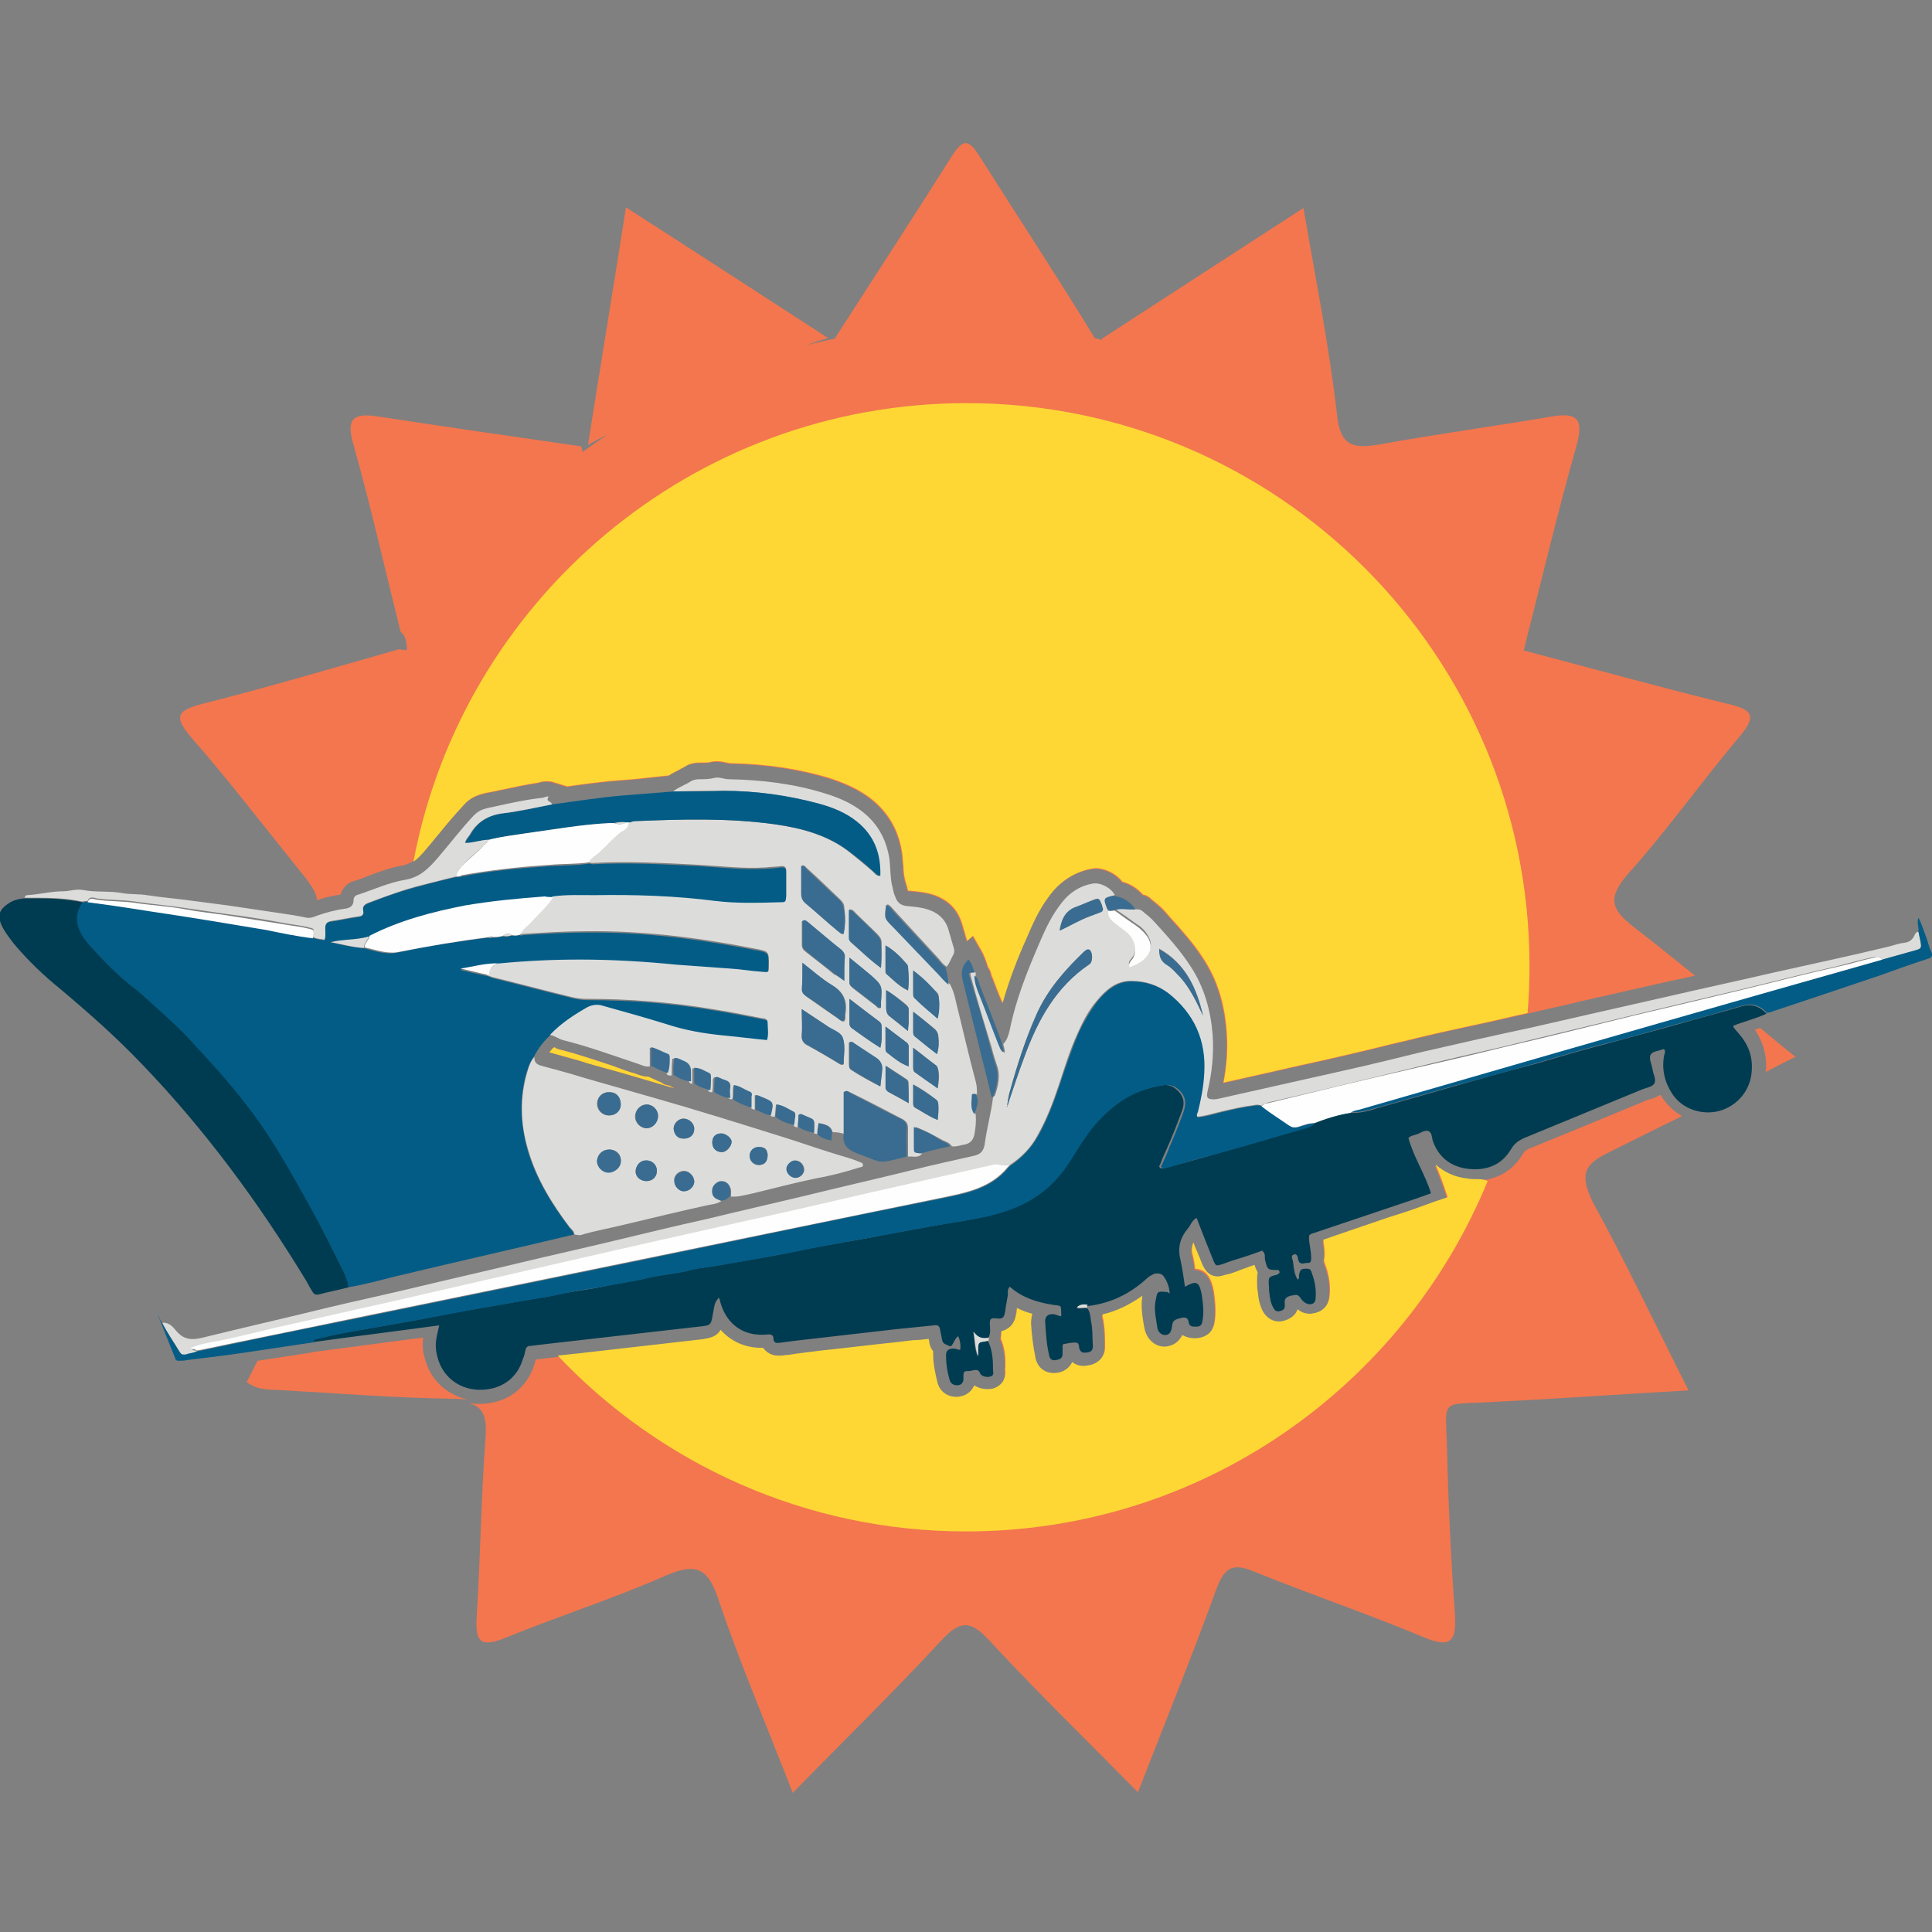<?xml version="1.0" encoding="utf-8"?>
<!-- Generator: Adobe Illustrator 21.0.0, SVG Export Plug-In . SVG Version: 6.00 Build 0)  -->
<svg version="1.1" id="Layer_1" xmlns="http://www.w3.org/2000/svg" xmlns:xlink="http://www.w3.org/1999/xlink" x="0px" y="0px"
	 width="300px" height="300px" viewBox="0 0 300 300" style="enable-background:new 0 0 300 300;" xml:space="preserve">
<rect x="0" y="0" width="300" height="300" fill="#808080" stroke="none"/>
<style type="text/css">
	.st0{fill:#035C86;}
	.st1{fill:#003C51;}
	.st2{fill:#DCDDDB;}
	.st3{fill:#396C90;}
	.st4{fill:#FEFEFE;}
	.st5{fill:#F3764E;}
	.st6{fill:#FED735;}
</style>
<g>
	<path class="st0" d="M85.6,160.6c-1.1,1-2,2.1-2.7,3.5c-0.6,0.7-0.8,1.5-1.1,2.3c-1.2,4-1,8.1,0.1,12.1c1.3,4.5,3.7,8.4,6.5,12.1
		c0.3,0.4,0.6,0.6,0.7,1.1c-9.2,2.2-18.5,4.3-27.7,6.5c-2.4,0.6-4.9,1.3-7.4,1.7c-0.2-1.7-1.2-3.2-1.9-4.7c-1.5-3.3-3.3-6.5-5.1-9.7
		c-2.8-5-5.6-9.9-9.2-14.4c-2.6-3.2-5.3-6.3-8.1-9.3c-1.8-1.9-3.8-3.7-5.7-5.5c-0.9-0.8-1.8-1.8-2.8-2.5c-2.7-2-5-4.5-7.3-6.9
		c-1.8-1.9-2.9-4.1-1.2-6.8c0.3,0,0.5,0,0.8-0.1c3.2,0.5,6.5,1,9.7,1.4c6,0.9,12.1,1.8,18.1,2.9c2.4,0.4,4.8,1,7.3,1.3
		c0.6,0.3,1.2,0.3,1.8,0.4c0.2-0.6,0.1-1.2,0.1-1.8c0-0.7,0.2-1,1-1.1c1.4-0.2,2.7-0.5,4.1-0.7c0.6-0.1,1-0.3,0.8-0.9
		c-0.2-0.8,0.4-1.1,1-1.3c2.7-1.1,5.4-2,8.2-2.7c1.7-0.5,3.5-0.9,5.2-1.3c0.3,0,0.6,0,0.9-0.1c4.5-0.9,9.1-1.3,13.6-1.6
		c2.1-0.1,4.1-0.1,6.2-0.4c0.2,0,0.4,0.1,0.5,0.1c5.6-0.3,11.1,0,16.7,0.3c3.4,0.2,6.7,0.6,10.1,0.4c0.8,0,1.6-0.1,2.4-0.2
		c0.7-0.1,0.9,0.2,0.9,0.8c0,1.3,0,2.5,0,3.8c0,1,0,1-1,1c-3.3,0.1-6.6,0.2-10-0.2c-6.3-0.7-12.5-0.9-18.8-0.9
		c-2.2,0-4.3-0.1-6.5,0.2c-0.4,0-0.9,0-1.3,0c-4.2,0.2-8.3,0.6-12.4,1.4c-5.1,0.9-10.1,2.3-14.8,4.7c-1.9,0.6-4,0.4-6,0.8
		c1.7,0.4,3.4,0.8,5.1,0.9c1.8,0.5,3.6,1.1,5.4,0.7c4.6-1,9.3-1.7,14-2.3c0.2,0.1,0.4,0.1,0.5,0c0.5,0,1.1,0,1.6-0.2
		c0.5,0.1,0.9,0.1,1.4-0.1c0.4,0,0.9,0,1.3-0.1c0.2,0.1,0.4,0.1,0.7,0c3.2-0.2,6.5-0.4,9.7-0.4c8.8-0.1,17.5,1,26.1,2.7
		c2.3,0.4,2.3,0.4,2.2,2.6c0,1,0,1.1-1,1c-1.7-0.2-3.3-0.4-5-0.5c-2.8-0.2-5.6-0.4-8.3-0.6c-5-0.4-10-0.7-15.1-0.8
		c-4.2,0-8.4,0.2-12.5,0.6c-2-0.1-4,0.4-6,0.8c1.5,0.3,2.9,0.7,4.4,1c0.3,0.1,0.5,0.2,0.8,0.3c4.1,1,8.2,2.1,12.3,3.1
		c0.8,0.2,1.6,0.3,2.4,0.3c6.6,0,13.1,0.5,19.6,1.6c2.5,0.4,5,0.9,7.6,1.4c0.4,0.1,1,0.1,0.9,0.7c0,0.9,0.2,1.8-0.1,2.7
		c-2.2-0.2-4.4-0.5-6.6-0.7c-3.1-0.2-6.1-0.8-9.1-1.8c-3.2-1-6.5-1.9-9.7-2.8c-0.9-0.3-1.6-0.2-2.5,0.2
		C89.3,157.5,87.3,158.8,85.6,160.6L85.6,160.6L85.6,160.6z"/>
	<path class="st1" d="M168.8,203.1c0.5,0.6,0.5,1.3,0.6,2c0.3,1.3,0.2,2.6,0.3,3.9c0,0.6-0.2,0.9-0.8,1c-0.6,0.1-1.1,0.1-1.3-0.6
		c-0.1-0.3,0-0.8-0.4-0.9c-0.7-0.1-1.3,0.1-2,0.2c-0.2,0-0.2,0.3-0.2,0.4c0,0.4,0,0.7,0,1.1c0,0.7-0.4,0.9-1.1,1
		c-0.6,0.1-0.9-0.2-1-0.8c-0.4-1.7-0.5-3.4-0.6-5.1c-0.1-0.9,0.5-1.4,1.5-1.2c0.3,0.1,0.6,0.2,0.9,0.3c0.1-0.1,0.1-0.2,0.1-0.2
		c-0.1-1.6,0.2-1.4-1.4-1.6c-2.4-0.4-4.7-1.1-6.6-2.8c-0.4,0.4-0.3,0.9-0.3,1.3c-0.1,0.6-0.2,1.2-0.3,1.7c-0.1,0.6-0.1,1.2-0.4,1.7
		c-0.3,0.4-1,0.2-1.5,0.2c-0.5,0-0.6,0.3-0.6,0.7c0,0.8,0.2,1.5-0.2,2.3c-0.9,0.2-1.7,0.1-2.4-0.9c0.3,1.4,0.2,2.6,0.7,3.8
		c0-0.5,0-0.9,0-1.2c0.1-0.9,0.1-1,1.1-1.1c0.2,0,0.4,0,0.5-0.1c0.7,1.4,0.8,2.9,0.8,4.5c0,0.3,0.2,0.8-0.3,1
		c-0.5,0.2-1,0.1-1.4-0.1c-0.1-0.1-0.2-0.2-0.3-0.3c-0.2-0.7-0.7-0.6-1.2-0.5c-0.3,0.1-0.5,0.1-0.8,0.1c-0.5,0-0.6,0.2-0.6,0.7
		c0,0.2,0,0.5,0,0.7c-0.1,0.5-0.4,0.8-1,0.8c-0.5,0-0.9-0.2-1.1-0.7c-0.4-1.3-0.6-2.6-0.6-4c0-0.7,0.4-1,1.2-1c0.3,0,0.6,0.2,1,0.2
		c0.1-0.7,0-1.4-0.3-2.1c-0.4,0.2-0.5,0.6-0.7,0.9c-0.2,0.3-0.3,0.8-0.7,0.6c-0.4-0.2-1-0.3-1.1-0.9c-0.1-0.5-0.2-1-0.3-1.5
		c-0.1-0.7-0.3-0.9-1-0.8c-2,0.2-3.9,0.4-5.9,0.6c-5.2,0.6-10.5,1.2-15.7,1.8c-0.8,0.1-1.5,0.2-2.3,0.3c-0.6,0.1-1,0-1-0.7
		c0-0.5-0.4-0.6-0.8-0.6c-4.2,0.5-6.7-2-7.5-5.2c0-0.2-0.1-0.3-0.2-0.5c-0.6,0.8-0.6,0.8-0.9,2.5c-0.3,1.8-0.3,1.8-2.2,2
		c-7.9,0.9-15.8,1.8-23.7,2.7c-0.8,0.1-1.7,0.2-2.5,0.3c-0.4,0-0.6,0.2-0.7,0.6c-0.1,0.5-0.2,1-0.4,1.4c-0.9,3.1-3.5,4.9-6.9,4.8
		c-3.2-0.1-5.7-2.2-6.4-5.2c-0.4-1.6-0.3-2.3,0.3-4.8c-6.6,0.9-13.1,1.7-19.6,2.6c-0.1-0.1-0.3-0.3,0-0.4c1.7-0.4,3.4-0.8,5.1-1.1
		c3.4-0.6,6.8-1.2,10.2-1.8c2.6-0.5,5.3-1,7.9-1.5c2.9-0.5,5.7-1,8.6-1.5c2.2-0.4,4.5-0.7,6.7-1.2c2.4-0.5,4.9-0.7,7.3-1.3
		c2.1-0.4,4.1-0.7,6.2-1.2c2.1-0.5,4.3-0.6,6.5-1.2c1.2-0.3,2.5-0.4,3.7-0.6c2.9-0.5,5.7-1,8.6-1.5c2.9-0.5,5.8-1.2,8.7-1.7
		c3.3-0.6,6.6-1.1,9.9-1.8c3.8-0.7,7.6-1.4,11.3-2c2.3-0.4,4.6-0.8,6.8-1.6c3.6-1.2,6.6-3.3,8.9-6.4c1.2-1.7,2.2-3.5,3.4-5.2
		c1.2-1.7,2.6-3.2,4.2-4.5c2.3-1.9,5-2.9,7.9-3.4c0.8-0.1,1.5,0.1,2.1,0.6c1.1,0.9,1.5,2,0.9,3.5c-0.7,1.9-1.4,3.7-2.2,5.5
		c-0.4,0.9-0.8,1.7-1.1,2.6c-0.1,0.2-0.3,0.4-0.1,0.6c0.2,0.2,0.4,0.1,0.6,0.1c0.1,0,0.3-0.1,0.4-0.1c3-0.8,6-1.6,8.9-2.5
		c3.9-1.1,7.8-2.2,11.8-3.4c0.8-0.2,1.6-0.4,2.1-1c1.8-0.7,3.7-1.3,5.6-1.6c1.6,0.1,3.1-0.3,4.6-0.8c3.9-1.1,7.8-2.2,11.6-3.3
		c4.2-1.2,8.4-2.4,12.7-3.5c3.5-1,7-2.1,10.6-3c3.7-1,7.3-2,11-3c3.4-1,6.9-1.9,10.3-2.9c1.6-0.5,2.9-0.1,4,1.1
		c-1.7,0.8-3.5,1.2-5.2,1.9c0.2,0.5,0.6,0.8,0.9,1.2c1.5,1.7,2.2,3.6,2,5.9c-0.2,2.9-2.2,5.3-5,6.1c-2.6,0.7-5.7-0.2-7.3-2.6
		c-1.2-1.8-1.7-3.8-1.3-6c0.1-0.3,0.2-0.6,0.1-0.9c-0.1,0-0.2-0.1-0.2-0.1c-0.7,0.3-1.7,0.3-2,0.9c-0.3,0.6,0.2,1.5,0.3,2.2
		c0.1,0.8,0.6,1.6,0.3,2.2c-0.3,0.6-1.3,0.7-2,1c-6.1,2.5-12.1,5-18.2,7.5c-0.9,0.4-1.6,0.9-2.1,1.8c-1.5,2.5-3.9,3.3-6.6,3
		c-2.7-0.3-4.6-1.8-5.5-4.3c-0.2-0.6-0.1-1.4-0.8-1.6c-0.5-0.1-1.1,0.3-1.6,0.5c-0.5,0.2-1,0.2-1.4,0.6c0.8,3,2.6,5.6,3.5,8.6
		c-2.5,0.9-4.9,1.7-7.3,2.5c-3.6,1.2-7.1,2.4-10.7,3.6c-1,0.3-1,0.3-0.9,1.4c0.1,0.8,0.3,1.7,0.3,2.5c0,0.4,0,0.9-0.6,0.8
		c-0.5,0-1.1,0.4-1.4-0.4c-0.1-0.4-0.1-1.1-0.7-0.9c-0.6,0.2-0.1,0.8-0.1,1.3c0.1,0.9,0.2,1.8,0.7,2.6c0.3-0.2,0.2-0.5,0.2-0.7
		c0.2-0.9,0.3-1,1.2-1c0.4,0,0.6,0.1,0.7,0.4c0.5,1.3,0.8,2.6,0.7,4c0,0.5-0.1,1-0.7,1.1c-0.6,0.1-1-0.2-1.4-0.6
		c-0.7-1-0.7-0.9-1.8-0.7c-0.7,0.2-1,0.5-0.9,1.2c0,0.4,0.1,0.9-0.5,1.1c-0.5,0.2-0.9,0.2-1.2-0.3c-0.5-0.8-0.6-1.6-0.7-2.5
		c-0.1-0.4,0-0.9-0.1-1.3c0-1.1,0-1.1,1-1.4c0.2,0,0.4-0.1,0.5-0.2c0.1-0.1,0.2-0.1,0.2-0.3c-0.1-0.1-0.1-0.3-0.2-0.3
		c-0.1,0-0.2,0-0.3,0c-1.3,0-1.4-0.1-1.7-1.3c-0.1-0.3-0.1-0.6-0.1-0.9c0-0.3-0.1-0.5-0.4-0.8c-1.4,0.5-2.8,1-4.2,1.4
		c-0.7,0.2-1.4,0.5-2,0.7c-1,0.3-1,0.3-1.4-0.6c-0.9-2.2-1.7-4.3-2.6-6.6c-0.7,0.4-0.9,1.1-1.3,1.6c-1.2,1.4-1.7,3-1.2,4.9
		c0.3,1.4,0.5,2.8,0.7,4.2c1.8-1,2.2-0.8,2.6,1.2c0.2,1.4,0.4,2.7,0.1,4.2c-0.1,0.7-0.5,0.8-1,0.8c-0.5,0-1,0-1.1-0.6
		c-0.1-0.5-0.2-0.9-1-0.8c-1.2,0.3-1.5,0.4-1.6,1.3c-0.1,0.9-0.4,1.4-1.1,1.4c-0.5,0-1.1-0.4-1.2-1.2c-0.2-1.5-0.6-2.9-0.2-4.4
		c0.2-1.1,0.2-1.2,1.4-1.1c0.3,0,0.5,0,0.7,0.3c0.1-0.9-0.6-2.6-1.2-3c-0.4-0.2-0.8-0.2-1.2-0.1c-0.4,0.2-0.8,0.4-1.1,0.7
		c-2.6,2.4-5.7,3.9-9.2,4.3c-0.6-0.1-1.1-0.1-1.7,0.4C167.8,203.2,168.3,203,168.8,203.1L168.8,203.1L168.8,203.1z"/>
	<path class="st2" d="M77.5,149.6c4.2-0.4,8.3-0.6,12.5-0.6c5,0,10.1,0.3,15.1,0.8c2.8,0.2,5.6,0.4,8.3,0.6c1.7,0.1,3.3,0.4,5,0.5
		c1,0.1,1,0.1,1-1c0-2.2,0-2.2-2.2-2.6c-8.6-1.7-17.3-2.8-26.1-2.7c-3.2,0-6.5,0.2-9.7,0.4c-0.2,0-0.4,0.1-0.7,0
		c0.4-0.7,1.1-1.2,1.7-1.9c1.2-1.3,2.6-2.3,3.4-3.9c2.1-0.3,4.3-0.2,6.5-0.2c6.3-0.1,12.6,0.1,18.8,0.9c3.3,0.4,6.6,0.3,10,0.2
		c0.9,0,0.9,0,1-1c0-1.3,0-2.5,0-3.8c0-0.6-0.2-0.9-0.9-0.8c-0.8,0.1-1.6,0.1-2.4,0.2c-3.4,0.2-6.7-0.2-10.1-0.4
		c-5.6-0.3-11.1-0.6-16.7-0.3c-0.2,0-0.3,0-0.5-0.1c0.3-0.9,1.2-1.1,1.8-1.7c1-1.1,2-2.1,3.2-3c0.5-0.4,1.1-0.8,1.2-1.5
		c0.3-0.1,0.6-0.2,0.9-0.2c7.2-0.3,14.5-0.5,21.7,0.5c4.2,0.6,8.3,1.7,11.7,4.4c1.2,1,2.5,2,3.6,3c0.2,0.2,0.4,0.6,1,0.6
		c0.1-3.4-0.9-6.3-3.6-8.4c-1.7-1.4-3.8-2.3-5.9-2.8c-4.8-1.3-9.8-2-14.8-2c-2.6,0-5.2,0-7.8,0.1c0.9-0.7,1.9-1,2.8-1.6
		c0.4-0.2,0.8-0.3,1.3-0.3c0.8,0,1.5,0,2.3-0.2c0.8-0.2,1.5,0.2,2.3,0.2c5.1,0.1,10.1,0.7,14.9,2.2c2.6,0.8,5,1.9,6.9,3.8
		c1.7,1.7,2.7,3.8,3.1,6.3c0.2,1.5,0.1,3.1,0.5,4.5c0.1,0.5,0.2,1,0.4,1.4c0.3,0.9,0.8,1.4,1.9,1.5c1.1,0.1,2.3,0.2,3.4,0.6
		c1.4,0.5,2.4,1.4,2.9,2.8c0.3,1,0.6,2.1,0.9,3.1c0.1,0.3,0.1,0.6,0,0.9c-0.4,0.7-0.6,1.4-1.1,2c-0.5-0.3-0.9-0.8-1.2-1.2
		c-2.3-2.5-4.6-5-6.9-7.5c-0.3-0.3-0.6-0.8-1.1-1c-0.3,2.1-0.3,2.1,1,3.4c2.3,2.4,4.6,4.8,6.9,7.2c0.6,0.6,1.1,1.3,1.8,1.8
		c0.5,0.9,0.8,2,1,3c1,4,1.9,8,3,12.1c0.2,0.7,0.2,1.3,0.2,2c-0.2,0-0.6-0.1-0.6,0.2c0,1-0.3,2,0.4,2.9c0.1,1.1,0,2.1-0.2,3.2
		c-0.2,0.8-0.6,1.3-1.4,1.5c-0.7,0.1-1.4,0.4-2.1,0.3c-0.3-0.6-1-0.7-1.5-1c-1.3-0.7-2.5-1.4-4.1-2c0,1.1,0,2.1,0,3.1
		c0,0.9,0,0.9,1,1c-0.6,0.8-1.4,0.4-2.2,0.5c0-1.5,0-3,0-4.4c0-0.7-0.2-1-0.8-1.4c-2.7-1.4-5.3-2.8-8-4.1c-0.3-0.1-0.5-0.4-1-0.1
		c0,2.1,0,4.3,0,6.5c-0.6-0.2-1.2-0.3-1.9-0.3c-0.3-1.1-1.2-1.2-2.1-1.4c-0.1,0.6-0.1,1.1-0.2,1.7c-0.2,0-0.4-0.1-0.6-0.1
		c0.1-2.5,0.2-1.9-1.7-2.8c-0.2-0.1-0.4-0.2-0.7,0c0,0.5-0.1,1.2-0.1,1.8c-0.3,0.1-0.5,0-0.7-0.3c0.1-0.5,0.2-1,0.2-1.4
		c0-0.3,0-0.5-0.3-0.7c-0.8-0.4-1.6-0.9-2.6-1.1c-0.1,0.7-0.1,1.3-0.2,1.9c-0.3,0-0.5,0-0.7-0.2c0.4-2.1,0.4-2.1-1.5-2.9
		c-0.2-0.1-0.5-0.3-0.9-0.2c0,0.7,0,1.5,0,2.2c-0.2,0-0.5-0.1-0.6-0.3c0-0.6,0-1.2,0-1.7c0-0.3,0-0.7-0.3-0.8
		c-0.8-0.3-1.5-0.8-2.4-1c-0.2,0.8,0,1.5-0.2,2.2c-0.2,0-0.4,0-0.6-0.2c0-0.5,0-1.1,0-1.6c0.1-0.7-0.2-1-0.8-1.2
		c-0.3-0.1-0.7-0.3-1-0.4c-0.3-0.1-0.5,0-0.6,0.3c0,0.7,0,1.3-0.1,2c-0.2,0-0.5,0-0.6-0.2c0-0.7,0.1-1.3,0.1-2c0-0.3,0-0.6-0.3-0.7
		c-0.7-0.3-1.3-0.9-2.3-0.8c0,0.8,0,1.6,0,2.4c-0.2,0-0.4-0.1-0.5-0.3c0-0.5-0.1-1,0-1.5c0.1-0.9-0.4-1.4-1.2-1.7
		c-0.4-0.2-0.8-0.5-1.4-0.4c-0.1,0.9-0.1,1.7-0.1,2.6c-0.3,0-0.6,0.1-0.8-0.3c0.3-0.7,0.3-1.5,0.3-2.3c0-0.3-0.1-0.6-0.4-0.7
		c-0.8-0.3-1.6-0.8-2.5-1c0,1,0,2,0,2.9c-0.7,0.1-1.2-0.2-1.8-0.4c-3.9-1.3-7.7-2.7-11.7-3.7c-0.7-0.2-1.3-0.7-2-0.8
		c1.7-1.8,3.7-3.1,5.8-4.3c0.8-0.4,1.6-0.5,2.5-0.2c3.2,0.9,6.5,1.8,9.7,2.8c3,1,6,1.5,9.1,1.8c2.2,0.2,4.4,0.5,6.6,0.7
		c0.3-0.9,0.1-1.8,0.1-2.7c0-0.6-0.5-0.7-0.9-0.7c-2.5-0.5-5-1-7.6-1.4c-6.5-1.1-13-1.6-19.6-1.6c-0.8,0-1.6-0.1-2.4-0.3
		c-4.1-1-8.2-2.1-12.3-3.1c-0.3-0.1-0.5-0.2-0.8-0.3C76.1,150.4,76.6,149.8,77.5,149.6L77.5,149.6L77.5,149.6z M131,145
		c0.2-1.4,0.3-2.7,0.1-4.1c0-0.5-0.2-0.8-0.6-1.2c-1.7-1.6-3.4-3.3-5.2-4.9c-0.2-0.2-0.4-0.5-0.8-0.4c0,1.4,0,2.8,0,4.3
		c0,0.6,0.2,1.1,0.7,1.5c1.6,1.5,3.2,3,5,4.3C130.4,144.8,130.6,145.1,131,145L131,145z M124.5,156.7c0,1.6,0.1,2.8,0,4.1
		c0,0.7,0.2,1.2,0.8,1.5c1.7,0.9,3.4,1.9,5,2.9c0.2,0.1,0.4,0.2,0.7,0.1c0-1.3,0.3-2.7-0.1-4c-0.3-1-1.7-1.3-2.6-2
		c-0.1-0.1-0.2-0.2-0.3-0.2C127,158.3,125.9,157.6,124.5,156.7L124.5,156.7L124.5,156.7z M124.6,149.5c0,1.6,0,2.9,0,4.2
		c0,0.5,0.3,0.8,0.7,1.1c1.6,1.1,3.2,2.3,4.9,3.4c0.3,0.2,0.5,0.5,0.9,0.4c0.3-0.4,0.1-0.8,0.2-1.2c0.3-2-0.3-3.4-2.1-4.4
		C127.6,152,126.2,150.8,124.6,149.5L124.6,149.5z M131.1,152.3c0-1.5,0-2.6,0-3.7c0-0.5-0.2-0.7-0.5-1c-1.7-1.4-3.4-2.9-5.2-4.3
		c-0.2-0.2-0.4-0.5-0.9-0.2c0,1.2,0,2.4,0,3.6c0,0.5,0.2,0.8,0.6,1.1c1.5,1.2,3,2.3,4.4,3.5C130,151.5,130.4,151.8,131.1,152.3
		L131.1,152.3L131.1,152.3z M136.8,150.3c0.1-1.5,0.1-2.7,0.1-3.9c0-0.6-0.3-1-0.7-1.4c-1.1-1.1-2.2-2.1-3.3-3.2
		c-0.2-0.2-0.4-0.6-1-0.6c0,1.5,0,2.9,0,4.4c0,0.2,0.1,0.4,0.3,0.6C133.6,147.6,135,149,136.8,150.3
		C136.8,150.3,136.8,150.3,136.8,150.3z M131.9,148.7c0,1.5,0,2.7,0,3.9c0,0.4,0.3,0.6,0.6,0.9c1.2,0.9,2.3,1.8,3.5,2.7
		c0.2,0.2,0.4,0.5,0.8,0.3c0-0.3,0-0.6,0-0.9c0.2-2.5,0.2-2.5-1.7-4.2c-0.2-0.1-0.3-0.3-0.5-0.4
		C133.7,150.2,132.9,149.6,131.9,148.7L131.9,148.7L131.9,148.7z M136.7,168.7c0.1-1,0.2-1.7,0.2-2.5c0-0.9-0.2-1.5-1-2
		c-1.1-0.6-2.1-1.4-3.2-2.1c-0.2-0.1-0.5-0.5-0.9-0.2c0,1,0,2.1,0,3.2c0,0.3,0,0.7,0.3,1C133.6,167.1,135.1,167.9,136.7,168.7
		L136.7,168.7z M131.9,155.1c0,1.5,0,2.6,0,3.8c0,0.3,0.1,0.5,0.3,0.7c1.4,1,2.9,2.1,4.5,3.1c0.3-1.2,0.2-2.3,0.2-3.3
		c0-0.3-0.2-0.6-0.4-0.8C135,157.5,133.6,156.4,131.9,155.1L131.9,155.1L131.9,155.1z M141.8,150.7c0,1.4,0,2.5,0,3.6
		c0,0.2,0,0.4,0.2,0.6c1.1,1.1,2.3,2,3.6,3.2c0.2-1.2,0.3-2.1,0.2-3.1c0-0.4-0.1-0.7-0.4-1C144.4,153,143.3,151.9,141.8,150.7
		L141.8,150.7z M141,153.8c0.1-1.3,0.1-2.4,0-3.6c0-0.2-0.1-0.4-0.2-0.5c-0.9-1.1-1.9-2.1-3.3-2.9c0,1.5,0,2.8,0,4
		c0,0.1,0,0.3,0.1,0.4C138.7,152.1,139.6,153.2,141,153.8L141,153.8L141,153.8z M141.8,157.1c0,1.2,0,2.1,0,3c0,0.3,0,0.6,0.3,0.8
		c1.1,0.9,2.2,1.8,3.4,2.7c0.3-1,0.3-1.8,0.2-2.7c0-0.4-0.2-0.8-0.5-1.1C144.2,159,143.1,158.1,141.8,157.1L141.8,157.1L141.8,157.1
		z M141.8,162.7c0,1.3,0,2.2,0,3c0,0.4,0,0.7,0.4,0.9c1.1,0.8,2.2,1.5,3.4,2.4c0.2-1,0.3-1.9,0.1-2.8c-0.1-0.3-0.1-0.6-0.4-0.8
		C144.2,164.6,143.2,163.7,141.8,162.7L141.8,162.7z M137.5,159.4c0,1.4,0,2.5,0,3.5c0,0.2,0.1,0.5,0.3,0.6c1,0.7,1.9,1.5,3.3,2.1
		c0-1.1,0-2.1,0-3.1c0-0.2-0.1-0.4-0.3-0.6C139.8,161.2,138.8,160.4,137.5,159.4L137.5,159.4z M141,160.1c0-0.7,0.1-1,0.1-1.4
		c0-0.6,0-1.3,0-1.9c0-0.2,0-0.4-0.2-0.6c-0.3-0.4-2.8-2.2-3.3-2.5c0,0.9,0,1.8,0,2.7c0,0.5,0.1,1,0.5,1.3
		C139,158.5,139.9,159.2,141,160.1L141,160.1L141,160.1z M141.1,171.3c0-1.2,0-2,0-2.9c0-0.3,0-0.6-0.3-0.8c-1-0.7-2-1.3-3.2-2.1
		c0,1.3,0,2.4,0,3.4c0,0.4,0.2,0.6,0.5,0.7C138.9,170.1,139.9,170.6,141.1,171.3L141.1,171.3L141.1,171.3z M141.8,168.4
		c0,1.1,0,2.1,0,3c0,0.2,0.1,0.5,0.3,0.6c1.1,0.6,2.2,1.4,3.5,1.9c0.1-0.9,0.1-1.6,0.1-2.4c0-0.3-0.1-0.6-0.4-0.8
		C144.3,169.9,143.2,169.1,141.8,168.4L141.8,168.4L141.8,168.4z"/>
	<path class="st2" d="M176.3,141.2c0.4,0,0.7,0,1,0.2c0.7,0.6,1.4,1.1,2,1.8c2,2.2,4,4.4,5.6,6.9c2.1,3.2,3.1,6.8,3.4,10.6
		c0.2,3-0.1,5.9-0.8,8.8c-0.2,1,0,1.2,1,1.2c0.4,0,0.8-0.1,1.2-0.2c6.2-1.4,12.5-2.8,18.7-4.2c4.1-0.9,8.1-1.9,12.2-2.9
		c5.7-1.3,11.3-2.6,17-3.8c7-1.6,14-3.2,21.1-4.8c5.6-1.3,11.2-2.5,16.8-3.8c5.8-1.3,11.5-2.5,17.3-3.9c1-0.2,1.9-0.6,2.9-0.7
		c0.8-0.1,1.3-0.5,1.6-1.2c0.1-0.2,0.2-0.5,0.6-0.5c0.1,0.5,0.2,0.9,0.3,1.4c0.2,1.1,0.2,1.2-0.9,1.5c-1.7,0.5-3.3,0.9-5,1.4
		c-0.3-0.5-0.8-0.5-1.3-0.4c-1.9,0.4-3.7,0.9-5.6,1.4c-5,1.1-9.9,2.4-14.9,3.6c-5.5,1.3-11,2.6-16.4,3.9c-6.9,1.7-13.7,3.3-20.6,5
		c-4.8,1.1-9.6,2.2-14.4,3.4c-7.4,1.8-14.8,3.6-22.2,5.3c-0.4,0.1-0.8,0.2-1,0.5c-0.4-0.2-0.8-0.2-1.2-0.1c-1.7,0.2-3.4,0.6-5.1,1
		c-1.3,0.3-2.5,0.7-3.7,0.8c-0.2-0.3,0-0.6,0-0.8c0.5-2,0.9-4,1-6.1c0.3-5.1-1.5-9.1-5.5-12.3c-1.7-1.3-3.6-1.9-5.8-1.9
		c-2.3,0-3.9,1.4-5.3,3.1c-1.3,1.5-2.2,3.3-3,5.1c-1.2,2.6-2,5.3-2.9,8c-0.9,2.7-1.9,5.3-3.3,7.8c-1,1.9-2.5,3.4-4.3,4.6
		c-0.7,0-1.4-0.1-2.1,0.1c-7.1,1.6-14.1,3.2-21.2,4.8c-7.2,1.6-14.4,3.2-21.6,4.9c-5.8,1.3-11.5,2.5-17.3,3.9
		c-4.8,1.1-9.6,2.2-14.4,3.3c-6.5,1.5-13.1,3-19.6,4.5c-5.9,1.4-11.9,2.7-17.8,4c-2.9,0.6-5.7,1.4-8.6,2c-1.5,0.3-3,0.5-4.4,1.1
		c0.2,0.3,0.7,0.1,0.9,0.4c-0.5,0.3-1.1,0.3-1.7,0.5c-0.5,0.2-0.8,0-1.1-0.5c-0.9-1.5-1.9-2.9-2.7-4.5c1.1-0.1,1.7,0.7,2.2,1.3
		c1.2,1.4,2.5,1.4,4.1,1c6.5-1.6,13.1-3.1,19.6-4.7c4.2-1,8.4-1.9,12.6-2.9c5.8-1.4,11.6-2.7,17.4-4.1c4.6-1.1,9.1-2.1,13.7-3.2
		c5-1.2,9.9-2.4,14.9-3.5c4.9-1.2,9.8-2.3,14.8-3.5c5.7-1.4,11.4-2.7,17.1-4.1c3.2-0.8,6.4-1.5,9.5-2.2c1-0.2,1.6-0.6,1.8-1.8
		c0.3-2.4,1-4.8,1.3-7.3c0.1-0.1,0.2-0.2,0.3-0.3c0.5-1.5,0.9-3.1,0.3-4.7c-0.3-0.9-0.6-1.8-0.8-2.7c-1.1-3.6-2.2-7.2-3.2-10.9
		c-0.2-0.8-0.2-0.8,0.7-0.8c0,0.2,0,0.4,0,0.6c0,1.1,0.4,2.1,0.8,3.1c1,2.5,1.9,5,2.9,7.5c0.2,0.4,0.3,0.9,0.8,1.3
		c0.1-0.6-0.2-1-0.2-1.4c0.6-0.6,0.8-1.4,1-2.2c0.9-4.5,2.6-8.8,4.4-13c0.9-2.1,1.8-4.2,3.2-6.1c1.3-1.9,3-3.2,5.3-3.6
		c1.2-0.2,2.9,0.7,3.4,1.8c-1.6,0.4-1.6,0.4-1,2c0,0.1,0.1,0.2,0.2,0.3c-0.1,0.8,0.3,1.4,0.9,1.8c0.6,0.5,1.2,0.9,1.8,1.4
		c1.2,1,1.9,3,0.7,4.3c-0.2,0.3-0.6,0.6-0.3,1.1c1-0.4,1.9-0.8,2.6-1.6c0.9-1,0.9-2,0.2-3.1c-0.4-0.7-1-1.3-1.7-1.7
		c-1.1-0.8-2.2-1.6-3.4-2.4C174.2,141,175.2,141.3,176.3,141.2L176.3,141.2L176.3,141.2z M164.5,144.5c1.5-0.7,3-1.6,4.6-2.2
		c0.5-0.2,1.1-0.4,1.6-0.6c0.4-0.2,0.6-0.4,0.4-0.8c-0.1-0.1-0.1-0.3-0.1-0.4c-0.4-1.1-0.4-1.1-1.4-0.7c-0.8,0.3-1.6,0.7-2.5,1
		C165.4,141.4,164.8,142.8,164.5,144.5L164.5,144.5L164.5,144.5L164.5,144.5z M156.4,171.7c0.1-0.2,0.2-0.3,0.2-0.5
		c0.8-2.4,1.6-4.8,2.5-7.2c2.1-5.7,4.9-10.8,10.1-14.3c0.5-0.3,0.5-1.8,0-2.2c-0.2-0.1-0.3-0.1-0.5,0c-0.2,0.1-0.4,0.3-0.5,0.4
		c-2.9,2.8-5.5,5.7-7.2,9.5c-1.7,3.8-3,7.8-4.1,11.8C156.7,170,156.5,170.9,156.4,171.7c0,0.1,0.1,0.2-0.1,0.1
		C156.3,171.8,156.4,171.8,156.4,171.7L156.4,171.7L156.4,171.7z M186.8,157.7c-1-4.3-2.7-8.1-6.8-10.4c0,1.1,0.3,1.9,1.1,2.4
		c0.8,0.5,1.5,1.3,2.2,2C184.8,153.5,185.8,155.6,186.8,157.7L186.8,157.7z"/>
	<path class="st0" d="M25.1,205.3c0.8,1.6,1.8,3,2.7,4.5c0.3,0.5,0.5,0.6,1.1,0.5c0.5-0.2,1.2-0.2,1.7-0.5c0.2,0,0.4,0,0.7-0.1
		c7.1-1.5,14.2-3,21.3-4.4c15.1-3.1,30.3-6.2,45.4-9.3c16.1-3.3,32.1-6.7,48.2-9.9c3.9-0.8,7.7-1.5,10.4-4.8
		c0.1-0.1,0.2-0.2,0.3-0.3c1.8-1.2,3.2-2.7,4.3-4.6c1.4-2.5,2.4-5.1,3.3-7.8c0.9-2.7,1.8-5.4,2.9-8c0.8-1.8,1.8-3.5,3-5.1
		c1.4-1.7,3-3.1,5.3-3.1c2.1,0,4.1,0.6,5.8,1.9c3.9,3.1,5.8,7.2,5.5,12.3c-0.1,2.1-0.5,4.1-1,6.1c-0.1,0.2-0.3,0.5,0,0.8
		c1.3-0.1,2.5-0.5,3.7-0.8c1.7-0.4,3.4-0.8,5.1-1c0.4-0.1,0.8-0.1,1.2,0.1c1.3,1.1,2.8,2,4.3,3c0.4,0.3,0.8,0.3,1.3,0.2
		c0.9-0.2,1.7-0.6,2.6-0.6c-0.6,0.7-1.4,0.8-2.1,1c-3.9,1.1-7.8,2.3-11.8,3.4c-3,0.8-6,1.6-8.9,2.5c-0.1,0-0.3,0.1-0.4,0.1
		c-0.2,0-0.5,0.1-0.6-0.1c-0.2-0.2,0-0.4,0.1-0.6c0.4-0.9,0.8-1.7,1.1-2.6c0.8-1.8,1.5-3.6,2.2-5.5c0.5-1.5,0.2-2.6-0.9-3.5
		c-0.6-0.5-1.3-0.7-2.1-0.6c-2.9,0.4-5.6,1.5-7.9,3.4c-1.6,1.3-3,2.8-4.2,4.5c-1.2,1.7-2.2,3.5-3.4,5.2c-2.3,3.1-5.3,5.2-8.9,6.4
		c-2.2,0.8-4.5,1.2-6.8,1.6c-3.8,0.6-7.6,1.3-11.3,2c-3.3,0.6-6.6,1.2-9.9,1.8c-2.9,0.5-5.8,1.2-8.7,1.7c-2.9,0.5-5.7,1-8.6,1.5
		c-1.2,0.2-2.5,0.3-3.7,0.6c-2.1,0.6-4.3,0.7-6.5,1.2c-2,0.5-4.1,0.8-6.2,1.2c-2.4,0.5-4.9,0.7-7.3,1.3c-2.2,0.5-4.5,0.8-6.7,1.2
		c-2.9,0.5-5.7,1-8.6,1.5c-2.6,0.5-5.3,1-7.9,1.5c-3.4,0.6-6.8,1.2-10.2,1.8c-1.7,0.3-3.4,0.7-5.1,1.1c-0.3,0.1-0.1,0.3,0,0.4
		c-3.3,0.5-6.7,1-10,1.5c-3.3,0.5-6.6,0.9-9.9,1.3c-0.4,0.1-0.8,0.1-1.2,0.1c-0.3,0-0.5,0-0.6-0.4c-0.9-2.2-1.8-4.5-2.7-6.8
		C24.7,204.4,24.8,204.9,25.1,205.3L25.1,205.3L25.1,205.3z"/>
	<path class="st2" d="M89.2,191.7c0-0.5-0.4-0.8-0.7-1.1c-2.8-3.7-5.2-7.6-6.5-12.1c-1.2-4-1.3-8.1-0.1-12.1
		c0.2-0.8,0.5-1.6,1.1-2.3c-0.1,0.8,0.3,1.2,1.1,1.4c2.2,0.6,4.5,1.2,6.7,1.9c3.5,1,7,2,10.5,3c6.7,1.9,13.4,4,20.1,6.1
		c2.6,0.8,5.1,1.7,7.7,2.5c1.5,0.5,2.9,0.8,4.3,1.4c0.3,0.1,0.6,0.2,0.6,0.5c0,0.4-0.4,0.3-0.6,0.4c-2.2,0.7-4.5,1.3-6.8,1.7
		c-3.4,0.7-6.7,1.6-10.1,2.4c-1,0.2-2,0.5-3,0.4c0-0.5,0.1-1-0.1-1.4c-0.3-0.6-0.7-0.9-1.3-0.9c-0.6,0-1.3,0.6-1.4,1.2
		c-0.1,0.6,0,1.2,0.6,1.5c0.2,0.1,0.5,0.2,0.7,0.3c-0.7,0.5-1.6,0.5-2.4,0.7c-4.1,0.9-8.2,1.9-12.4,2.9c-2.4,0.6-4.8,1-7.1,1.7
		C89.7,191.8,89.4,191.7,89.2,191.7L89.2,191.7L89.2,191.7z M94.5,169.6c-1,0-1.8,0.8-1.8,1.8c0,1,0.8,1.8,1.8,1.8
		c1.1,0,1.9-0.8,1.8-1.9C96.3,170.2,95.6,169.5,94.5,169.6L94.5,169.6L94.5,169.6z M94.6,178.5c-1,0-1.8,0.7-1.9,1.7
		c0,1,0.8,1.8,1.8,1.8c1,0,1.9-0.8,1.9-1.7C96.5,179.3,95.7,178.5,94.6,178.5z M100.4,171.5c-1,0-1.8,0.9-1.8,1.9
		c0,1,0.9,1.8,1.8,1.8c1,0,1.7-0.9,1.7-1.9C102.2,172.3,101.4,171.5,100.4,171.5L100.4,171.5z M102,181.8c0-0.9-0.8-1.7-1.8-1.6
		c-0.8,0-1.5,0.9-1.5,1.7c0,0.9,0.8,1.5,1.7,1.5C101.4,183.3,102,182.7,102,181.8L102,181.8L102,181.8z M107.8,183.5
		c0-0.8-0.8-1.7-1.6-1.7c-0.8,0-1.6,0.7-1.5,1.5c0,0.8,0.7,1.6,1.5,1.6C106.9,185,107.8,184.2,107.8,183.5L107.8,183.5z
		 M106.2,176.8c0.9,0,1.6-0.6,1.6-1.5c0-0.9-0.8-1.6-1.7-1.6c-0.8,0-1.5,0.8-1.5,1.6C104.7,176.3,105.3,176.9,106.2,176.8
		L106.2,176.8z M112.1,178.9c0.7,0,1.5-0.9,1.5-1.6c0-0.6-0.9-1.3-1.6-1.3c-0.9,0-1.4,0.6-1.4,1.4
		C110.6,178.3,111.2,178.9,112.1,178.9L112.1,178.9z M117.8,178.1c-0.8,0-1.4,0.6-1.4,1.4c0,0.8,0.7,1.5,1.5,1.4
		c0.9,0,1.3-0.6,1.3-1.6C119.1,178.4,118.7,178.1,117.8,178.1z M123.5,182.9c0.7,0,1.3-0.5,1.4-1.2c0-0.8-0.6-1.5-1.4-1.5
		c-0.6,0-1.3,0.7-1.3,1.3C122.1,182.1,122.8,182.8,123.5,182.9z"/>
	<path class="st1" d="M12.8,140.1c-1.7,2.6-0.6,4.8,1.2,6.8c2.3,2.5,4.6,4.9,7.3,6.9c1,0.8,1.9,1.7,2.8,2.5c2,1.8,3.9,3.5,5.7,5.5
		c2.8,3,5.6,6.1,8.1,9.3c3.6,4.5,6.4,9.4,9.2,14.4c1.8,3.2,3.5,6.4,5.1,9.7c0.7,1.5,1.7,3,1.9,4.7c-1.5,0.4-3.1,0.7-4.6,1.1
		c-0.4,0.1-0.7,0-0.9-0.3c-0.4-0.6-0.7-1.2-1.1-1.9c-7.3-12-15.6-23.3-25.4-33.5c-4-4.2-8.3-8-12.7-11.7c-2.6-2.1-5-4.4-7.2-7
		c-0.7-0.9-1.4-1.8-1.9-2.8c-0.3-0.6-0.4-1.1-0.4-1.5v0c0-0.8,0.5-1.4,1.4-2c0.7-0.5,1.5-0.7,2.4-0.8c0.6,0,1.3,0,1.9,0
		C8.1,139.5,10.4,139.6,12.8,140.1L12.8,140.1z"/>
	<path class="st0" d="M104.6,122.9c2.6,0,5.2,0,7.8-0.1c5,0,10,0.7,14.8,2c2.1,0.6,4.2,1.4,5.9,2.8c2.7,2.2,3.7,5,3.6,8.4
		c-0.5,0-0.7-0.4-1-0.6c-1.2-1.1-2.4-2.1-3.6-3c-3.4-2.7-7.5-3.8-11.7-4.4c-7.2-1-14.4-0.8-21.7-0.5c-0.3,0-0.6,0.1-0.9,0.2
		c-0.2,0-0.4,0-0.5,0c-0.6-0.1-1.3-0.1-1.9,0.1c-0.2,0-0.4,0-0.5,0c-4.4,0.2-8.8,1-13.2,1.6c-1.9,0.3-3.8,0.5-5.7,1
		c-1.3,0-2.4,0.5-3.7,0.5c0.1-0.6,0.6-1,0.8-1.4c1.1-1.9,2.7-2.9,5-3.2c2.6-0.3,5.1-0.9,7.7-1.4c3.7-0.5,7.5-1.1,11.2-1.4
		C99.5,123.3,102,123.1,104.6,122.9L104.6,122.9L104.6,122.9z"/>
	<path class="st2" d="M85.7,124.9c-2.6,0.5-5.1,1.1-7.7,1.4c-2.2,0.3-3.9,1.3-5,3.2c-0.3,0.5-0.7,0.8-0.8,1.4c1.3,0,2.5-0.5,3.7-0.5
		c-0.2,0.4-0.6,0.7-0.9,1c-1.1,1.1-2.3,1.9-3.3,3.1c-0.4,0.5-0.8,0.9-0.9,1.6c-1.7,0.4-3.5,0.9-5.2,1.3c-2.8,0.7-5.5,1.7-8.2,2.7
		c-0.6,0.2-1.2,0.5-1,1.3c0.1,0.7-0.3,0.9-0.8,0.9c-1.4,0.2-2.7,0.5-4.1,0.7c-0.7,0.1-1,0.4-1,1.1c0,0.6,0.1,1.2-0.1,1.8
		c-0.6-0.1-1.2-0.1-1.8-0.4c0-0.1,0-0.2,0-0.3c0.2-1,0.2-1-0.7-1.2c-1.1-0.3-2.3-0.4-3.4-0.6c-3.2-0.6-6.3-1.1-9.5-1.5
		c-2.1-0.3-4.2-0.6-6.2-0.9c-2.6-0.4-5.2-0.6-7.8-1c-2-0.3-4-0.2-6-0.5c-0.4-0.1-1.1-0.4-1.4,0.4c-0.3,0-0.5,0-0.8,0.1
		c-2.3-0.5-4.7-0.6-7.1-0.6c-0.6,0-1.3,0-1.9,0c0.1-0.2,0.2-0.4,0.4-0.4c1.9-0.1,3.7-0.6,5.6-0.6c1,0,2-0.4,3.1-0.2
		c2,0.4,4.1,0.1,6.2,0.5c1.2,0.2,2.5,0.1,3.7,0.3c2.6,0.4,5.3,0.6,8,1c1.5,0.2,3.1,0.4,4.6,0.6c2.7,0.4,5.4,0.8,8.1,1.2
		c1.4,0.2,2.7,0.4,4.1,0.7c0.6,0.1,1.1-0.1,1.6-0.3c1.4-0.5,2.9-0.9,4.4-1.1c0.7-0.1,1.3-0.4,1.3-1.3c0-0.5,0.3-0.8,0.8-0.9
		c2.4-0.8,4.8-1.9,7.3-2.3c2.2-0.4,3.5-1.7,4.9-3.3c1.9-2.2,3.7-4.6,5.7-6.7c0.6-0.6,1.2-0.9,2-1.1c2.8-0.6,5.7-1.3,8.5-1.6
		c0.4,0,0.7-0.3,1.1-0.2C84.6,124.5,85.7,124.4,85.7,124.9L85.7,124.9L85.7,124.9z"/>
	<path class="st0" d="M292.3,149c1.7-0.5,3.3-0.9,5-1.4c1.1-0.3,1.1-0.4,0.9-1.5c-0.1-0.5-0.2-0.9-0.3-1.4c0.1-0.7-0.3-1.4,0-2.2
		c0.6,1.2,0.9,2.3,1.3,3.3c0.2,0.7,0.4,1.4,0.7,2c0.1,0.2,0.1,0.4,0.1,0.5v0c0,0.3-0.3,0.5-0.7,0.6c-2.5,0.8-5,1.7-7.5,2.6
		c-5.6,1.9-11.3,3.8-17,5.7c-0.1,0-0.3,0-0.4,0.1c-1.1-1.2-2.4-1.6-4-1.1c-3.4,1-6.9,2-10.3,2.9c-3.7,1-7.3,2.1-11,3
		c-3.6,0.9-7.1,2-10.6,3c-4.2,1.2-8.4,2.4-12.7,3.5c-3.9,1.1-7.7,2.2-11.6,3.3c-1.5,0.4-3,0.9-4.6,0.8c0.4-0.3,0.9-0.4,1.4-0.5
		c20.7-6,41.5-11.9,62.2-17.9C279.6,152.6,285.9,150.8,292.3,149L292.3,149L292.3,149z"/>
	<path class="st3" d="M131,176.1c0-2.2,0-4.4,0-6.5c0.5-0.4,0.7-0.1,1,0.1c2.7,1.4,5.3,2.8,8,4.1c0.6,0.3,0.8,0.7,0.8,1.4
		c-0.1,1.5,0,3,0,4.4c-4.9,1.2-3.5,1-7.7-0.5C131.5,178.5,130.8,177.7,131,176.1L131,176.1L131,176.1z"/>
	<path class="st3" d="M151.3,151c-0.9,0-1,0-0.7,0.8c1.1,3.6,2.2,7.2,3.2,10.9c0.3,0.9,0.5,1.8,0.8,2.7c0.6,1.6,0.2,3.2-0.3,4.7
		c0,0.1-0.2,0.2-0.3,0.3c-1.5-6-3-12.1-4.5-18.1c-0.3-1.3-0.2-2.3,0.9-3.3C150.9,149.6,151.1,150.3,151.3,151L151.3,151L151.3,151z"
		/>
	<path class="st3" d="M147.3,152.9c-0.7-0.5-1.2-1.2-1.8-1.8c-2.3-2.4-4.6-4.8-6.9-7.2c-1.3-1.3-1.3-1.3-1-3.4
		c0.5,0.2,0.8,0.6,1.1,1c2.3,2.5,4.6,5,6.9,7.5c0.4,0.4,0.7,0.9,1.2,1.2C147.1,151.1,147.2,152,147.3,152.9L147.3,152.9L147.3,152.9
		z"/>
	<path class="st3" d="M142.9,179.1c-1-0.1-1-0.1-1-1c0-1,0-1.9,0-3.1c1.6,0.5,2.9,1.2,4.1,2c0.5,0.3,1.2,0.4,1.5,1
		C146,178.3,144.5,178.7,142.9,179.1L142.9,179.1z"/>
	<path class="st3" d="M101.1,165.5c0-0.9,0-1.9,0-2.9c0.9,0.2,1.7,0.7,2.5,1c0.4,0.1,0.4,0.4,0.4,0.7c0,0.8,0,1.5-0.3,2.3
		C102.8,166.4,102,165.9,101.1,165.5L101.1,165.5L101.1,165.5z"/>
	<path class="st3" d="M155.6,162c0,0.4,0.3,0.8,0.2,1.4c-0.5-0.3-0.6-0.9-0.8-1.3c-1-2.5-1.9-5-2.9-7.5c-0.4-1-0.8-2-0.8-3.1
		c0.6,0.3,0.6,0.9,0.8,1.4C153.3,155.9,154.5,159,155.6,162L155.6,162L155.6,162z"/>
	<path class="st3" d="M113.8,170.7c0.2-0.7,0-1.4,0.2-2.2c0.9,0.1,1.6,0.7,2.4,1c0.4,0.1,0.4,0.5,0.3,0.8c0,0.6,0,1.2,0,1.7
		C115.7,171.7,114.7,171.3,113.8,170.7L113.8,170.7L113.8,170.7z"/>
	<path class="st3" d="M176.3,141.2c-1,0.1-2.1-0.2-3.2,0.1c-0.3,0-0.7,0.1-1,0.1c-0.1-0.1-0.1-0.2-0.2-0.3c-0.6-1.6-0.6-1.7,1-2
		C174.4,139.3,175.5,140,176.3,141.2L176.3,141.2L176.3,141.2z"/>
	<path class="st3" d="M104.6,166.9c-0.1-0.8,0-1.7,0.1-2.6c0.5-0.1,0.9,0.2,1.4,0.4c0.8,0.3,1.2,0.8,1.2,1.7c0,0.5,0,1,0,1.5
		C106.3,167.9,105.4,167.4,104.6,166.9z"/>
	<path class="st3" d="M111.9,186.4c-0.2-0.1-0.5-0.2-0.7-0.3c-0.6-0.3-0.7-0.9-0.6-1.5c0.1-0.6,0.8-1.2,1.4-1.2
		c0.6,0,1.1,0.3,1.3,0.9c0.2,0.5,0.1,1,0.1,1.4C113,186.1,112.5,186.5,111.9,186.4L111.9,186.4L111.9,186.4z"/>
	<path class="st3" d="M107.8,168.2c0-0.8,0-1.6,0-2.4c1,0,1.6,0.5,2.3,0.8c0.3,0.1,0.3,0.4,0.3,0.7c0,0.7,0,1.3-0.1,2
		C109.4,169,108.5,168.8,107.8,168.2L107.8,168.2L107.8,168.2z"/>
	<path class="st3" d="M120.4,173.4c0.1-0.6,0.1-1.2,0.2-1.9c1,0.1,1.8,0.7,2.6,1.1c0.3,0.1,0.3,0.4,0.3,0.7c-0.1,0.5-0.1,1-0.2,1.4
		C122.2,174.4,121.2,174.1,120.4,173.4z"/>
	<path class="st3" d="M117.3,172.3c0-0.8,0-1.5,0-2.2c0.4-0.1,0.6,0.1,0.9,0.2c2,0.8,2,0.8,1.5,2.9
		C118.8,173.1,118.1,172.6,117.3,172.3L117.3,172.3z"/>
	<path class="st3" d="M110.9,169.6c0-0.7,0-1.3,0.1-2c0-0.3,0.2-0.5,0.6-0.3c0.3,0.1,0.6,0.3,1,0.4c0.6,0.2,0.9,0.5,0.8,1.2
		c-0.1,0.5,0,1.1,0,1.6C112.3,170.4,111.6,170,110.9,169.6L110.9,169.6z"/>
	<path class="st3" d="M123.9,174.9c0-0.6,0.1-1.2,0.1-1.8c0.3-0.2,0.5-0.1,0.7,0c1.9,0.9,1.8,0.3,1.7,2.8
		C125.5,175.7,124.6,175.5,123.9,174.9L123.9,174.9z"/>
	<path class="st3" d="M126.9,176.1c0-0.5,0.1-1.1,0.2-1.7c0.9,0.2,1.8,0.3,2.1,1.4c0,0.4-0.1,0.8-0.1,1.3
		C128.2,176.9,127.5,176.7,126.9,176.1L126.9,176.1L126.9,176.1z"/>
	<path class="st2" d="M153.5,208.2c-0.2,0-0.4,0-0.5,0.1c-1,0.1-1.1,0.2-1.1,1.1c0,0.4,0,0.7,0,1.2c-0.5-1.2-0.5-2.4-0.7-3.8
		c0.7,1,1.5,1.1,2.4,0.9C153.5,207.8,153.5,208,153.5,208.2L153.5,208.2L153.5,208.2z"/>
	<path class="st3" d="M151.3,173c-0.7-0.9-0.4-1.9-0.4-2.9c0-0.4,0.4-0.2,0.6-0.2C152.2,171,151.6,172,151.3,173L151.3,173z"/>
	<path class="st2" d="M168.8,203.1c-0.5-0.1-1,0.1-1.6-0.1c0.5-0.5,1.1-0.5,1.7-0.4C168.8,202.7,168.8,202.9,168.8,203.1
		L168.8,203.1L168.8,203.1z"/>
	<path class="st4" d="M85.9,139.3c-0.9,1.5-2.3,2.6-3.4,3.9c-0.6,0.6-1.3,1.1-1.7,1.9c-0.4,0.2-0.9,0.2-1.3,0.1
		c-0.5-0.3-0.9-0.3-1.4,0.1c-0.5,0.2-1.1,0.2-1.6,0.2c-0.2-0.2-0.4-0.2-0.5,0c-4.7,0.6-9.4,1.4-14,2.3c-1.8,0.4-3.6-0.3-5.4-0.7
		c0-0.7,0.7-1.1,0.8-1.8c4.7-2.4,9.7-3.7,14.8-4.7c4.1-0.7,8.3-1.1,12.4-1.4C85,139.3,85.5,139.3,85.9,139.3L85.9,139.3L85.9,139.3z
		"/>
	<path class="st4" d="M70.8,136.1c0.1-0.7,0.5-1.1,0.9-1.6c1-1.1,2.3-2,3.3-3.1c0.3-0.3,0.7-0.6,0.9-1c1.9-0.5,3.8-0.7,5.7-1
		c4.4-0.6,8.8-1.4,13.2-1.6c0.2,0,0.4,0,0.5,0c0.6,0.2,1.3,0.3,1.9-0.1c0.2,0,0.4,0,0.5,0c-0.1,0.8-0.7,1.2-1.2,1.5
		c-1.2,0.9-2.2,2-3.2,3c-0.6,0.6-1.5,0.9-1.8,1.7c-2,0.3-4.1,0.2-6.2,0.4c-4.6,0.3-9.1,0.8-13.6,1.6
		C71.5,136.1,71.1,136.1,70.8,136.1L70.8,136.1z"/>
	<path class="st4" d="M13.6,140.1c0.3-0.8,0.9-0.5,1.4-0.4c2,0.3,4,0.2,6,0.5c2.6,0.4,5.2,0.5,7.8,1c2.1,0.4,4.2,0.6,6.2,0.9
		c3.2,0.5,6.3,1,9.5,1.5c1.1,0.2,2.3,0.3,3.4,0.6c0.9,0.2,0.9,0.2,0.7,1.2c0,0.1,0,0.2,0,0.3c-2.5-0.3-4.9-0.8-7.3-1.3
		c-6-1-12-2-18.1-2.9C20.1,141,16.8,140.5,13.6,140.1L13.6,140.1z"/>
	<path class="st4" d="M77.5,149.6c-1,0.2-1.5,0.8-1.6,1.8c-1.5-0.3-2.9-0.7-4.4-1C73.5,150.1,75.5,149.5,77.5,149.6z"/>
	<path class="st2" d="M57.3,145.4c-0.2,0.6-0.8,1.1-0.8,1.8c-1.7-0.1-3.4-0.6-5.1-0.9C53.3,145.8,55.4,146,57.3,145.4L57.3,145.4z"
		/>
	<path class="st2" d="M78.1,145.3c0.4-0.4,0.9-0.4,1.4-0.1C79,145.4,78.6,145.4,78.1,145.3z"/>
	<path class="st2" d="M75.9,145.5c0.2-0.2,0.3-0.3,0.5,0C76.3,145.6,76.1,145.6,75.9,145.5z"/>
	<path class="st4" d="M292.3,149c-6.3,1.8-12.7,3.6-19,5.4c-20.7,5.9-41.5,11.9-62.2,17.9c-0.5,0.1-1,0.2-1.4,0.5
		c-1.9,0.3-3.8,0.9-5.6,1.6c-0.9,0-1.7,0.3-2.6,0.6c-0.5,0.1-0.8,0.1-1.3-0.2c-1.4-1-2.9-1.9-4.3-3c0.3-0.4,0.6-0.5,1-0.5
		c7.4-1.8,14.8-3.6,22.2-5.3c4.8-1.1,9.6-2.2,14.4-3.4c6.9-1.6,13.7-3.3,20.6-5c5.5-1.3,11-2.6,16.4-3.9c5-1.2,9.9-2.5,14.9-3.6
		c1.9-0.4,3.7-1,5.6-1.4C291.5,148.5,291.9,148.5,292.3,149L292.3,149L292.3,149z"/>
	<path class="st3" d="M131,145c-0.4,0.1-0.6-0.2-0.9-0.4c-1.7-1.4-3.3-2.9-5-4.3c-0.5-0.4-0.7-0.9-0.7-1.5c0-1.4,0-2.9,0-4.3
		c0.5-0.2,0.6,0.2,0.8,0.4c1.7,1.6,3.4,3.3,5.2,4.9c0.3,0.3,0.5,0.7,0.6,1.2C131.3,142.3,131.3,143.6,131,145L131,145z"/>
	<path class="st3" d="M124.5,156.7c1.3,0.9,2.4,1.6,3.5,2.3c0.1,0.1,0.2,0.1,0.3,0.2c0.9,0.7,2.3,1,2.6,2c0.4,1.2,0.1,2.7,0.1,4
		c-0.3,0.2-0.5,0.1-0.7-0.1c-1.7-1-3.3-1.9-5-2.9c-0.6-0.3-0.9-0.8-0.8-1.5C124.6,159.5,124.5,158.2,124.5,156.7L124.5,156.7
		L124.5,156.7z"/>
	<path class="st3" d="M124.6,149.5c1.7,1.3,3,2.5,4.5,3.4c1.8,1.1,2.4,2.5,2.1,4.4c-0.1,0.4,0.1,0.8-0.2,1.2
		c-0.4,0.1-0.7-0.2-0.9-0.4c-1.6-1.1-3.2-2.3-4.9-3.4c-0.4-0.3-0.7-0.5-0.7-1.1C124.6,152.4,124.6,151.1,124.6,149.5L124.6,149.5z"
		/>
	<path class="st3" d="M131.1,152.3c-0.7-0.5-1.1-0.8-1.5-1.1c-1.5-1.2-3-2.3-4.4-3.5c-0.4-0.3-0.6-0.6-0.6-1.1c0-1.2,0-2.4,0-3.6
		c0.5-0.3,0.7,0.1,0.9,0.2c1.7,1.4,3.4,2.9,5.2,4.3c0.3,0.3,0.5,0.6,0.5,1C131.1,149.7,131.1,150.8,131.1,152.3L131.1,152.3
		L131.1,152.3z"/>
	<path class="st3" d="M136.8,150.3c-1.8-1.3-3.2-2.7-4.7-4c-0.2-0.2-0.3-0.4-0.3-0.6c0-1.5,0-2.9,0-4.4c0.5,0,0.7,0.3,1,0.6
		c1.1,1,2.2,2.1,3.3,3.2c0.4,0.4,0.7,0.8,0.7,1.4C136.9,147.7,136.9,148.8,136.8,150.3C136.8,150.3,136.8,150.3,136.8,150.3z"/>
	<path class="st3" d="M131.9,148.7c1.1,0.9,1.9,1.5,2.7,2.2c0.2,0.1,0.3,0.3,0.5,0.4c1.9,1.7,1.9,1.7,1.7,4.2c0,0.3,0,0.6,0,0.9
		c-0.4,0.2-0.6-0.1-0.8-0.3c-1.2-0.9-2.3-1.8-3.5-2.7c-0.3-0.2-0.6-0.4-0.6-0.9C131.9,151.4,131.9,150.2,131.9,148.7L131.9,148.7
		L131.9,148.7z"/>
	<path class="st3" d="M136.7,168.7c-1.6-0.9-3.1-1.7-4.5-2.6c-0.4-0.2-0.3-0.6-0.3-1c0-1.1,0-2.2,0-3.2c0.4-0.3,0.6,0,0.9,0.2
		c1.1,0.7,2.1,1.4,3.2,2.1c0.8,0.5,1.1,1.2,1,2C136.9,167,136.8,167.8,136.7,168.7L136.7,168.7z"/>
	<path class="st3" d="M131.9,155.1c1.7,1.3,3.1,2.4,4.6,3.5c0.3,0.2,0.4,0.4,0.4,0.8c0,1.1,0.1,2.1-0.2,3.3c-1.6-1-3-2-4.5-3.1
		c-0.2-0.2-0.3-0.4-0.3-0.7C131.9,157.8,131.9,156.6,131.9,155.1L131.9,155.1L131.9,155.1z"/>
	<path class="st3" d="M141.8,150.7c1.5,1.1,2.6,2.2,3.6,3.4c0.3,0.3,0.3,0.6,0.4,1c0.1,0.9,0.1,1.9-0.2,3.1
		c-1.3-1.1-2.5-2.1-3.6-3.2c-0.2-0.2-0.2-0.4-0.2-0.6C141.8,153.3,141.8,152.2,141.8,150.7C141.8,150.7,141.8,150.7,141.8,150.7z"/>
	<path class="st3" d="M141,153.8c-1.4-0.7-2.4-1.7-3.4-2.6c-0.1-0.1-0.1-0.2-0.1-0.4c0-1.3,0-2.6,0-4c1.4,0.8,2.4,1.9,3.3,2.9
		c0.1,0.1,0.2,0.3,0.2,0.5C141.1,151.4,141.2,152.5,141,153.8L141,153.8L141,153.8z"/>
	<path class="st3" d="M141.8,157.1c1.3,1,2.4,1.9,3.4,2.8c0.3,0.3,0.5,0.7,0.5,1.1c0.1,0.8,0.1,1.7-0.2,2.7
		c-1.2-0.9-2.3-1.8-3.4-2.7c-0.3-0.2-0.3-0.5-0.3-0.8C141.8,159.2,141.8,158.3,141.8,157.1L141.8,157.1L141.8,157.1z"/>
	<path class="st3" d="M141.8,162.7c1.3,1,2.4,1.9,3.5,2.7c0.3,0.2,0.3,0.5,0.4,0.8c0.1,0.9,0,1.8-0.1,2.8c-1.2-0.8-2.3-1.6-3.4-2.4
		c-0.4-0.2-0.4-0.6-0.4-0.9C141.8,164.8,141.8,163.9,141.8,162.7L141.8,162.7L141.8,162.7z"/>
	<path class="st3" d="M137.5,159.4c1.3,1,2.3,1.7,3.3,2.5c0.2,0.1,0.3,0.4,0.3,0.6c0,1,0,1.9,0,3.1c-1.4-0.5-2.3-1.3-3.3-2.1
		c-0.2-0.1-0.3-0.4-0.3-0.6C137.5,161.9,137.5,160.8,137.5,159.4L137.5,159.4z"/>
	<path class="st3" d="M141,160.1c-1.1-0.9-2-1.6-2.9-2.3c-0.4-0.3-0.5-0.8-0.5-1.3c0-0.9,0-1.8,0-2.7c0.6,0.2,3,2.1,3.3,2.5
		c0.2,0.2,0.2,0.4,0.2,0.6c0,0.6,0,1.3,0,1.9C141.1,159.1,141,159.5,141,160.1L141,160.1L141,160.1z"/>
	<path class="st3" d="M141.1,171.3c-1.2-0.7-2.1-1.2-3.1-1.7c-0.3-0.2-0.5-0.4-0.5-0.7c0-1.1,0-2.1,0-3.4c1.2,0.8,2.2,1.5,3.2,2.1
		c0.3,0.2,0.3,0.5,0.3,0.8C141.1,169.2,141.1,170.1,141.1,171.3L141.1,171.3L141.1,171.3z"/>
	<path class="st3" d="M141.8,168.4c1.3,0.8,2.4,1.5,3.5,2.3c0.3,0.2,0.4,0.5,0.4,0.8c0.1,0.8,0,1.5-0.1,2.4
		c-1.3-0.5-2.4-1.3-3.5-1.9c-0.2-0.1-0.3-0.3-0.3-0.6C141.8,170.4,141.8,169.5,141.8,168.4L141.8,168.4L141.8,168.4z"/>
	<path class="st4" d="M156.8,180.9c-0.1,0.1-0.2,0.2-0.3,0.3c-2.7,3.3-6.5,4-10.4,4.8c-16.1,3.3-32.1,6.6-48.2,9.9
		c-15.1,3.1-30.3,6.2-45.4,9.3c-7.1,1.5-14.2,2.9-21.3,4.4c-0.2,0-0.4,0.1-0.7,0.1c-0.2-0.3-0.6-0.1-0.9-0.4
		c1.4-0.6,2.9-0.8,4.4-1.1c2.9-0.6,5.7-1.3,8.6-2c5.9-1.3,11.9-2.7,17.8-4c6.5-1.5,13.1-3,19.6-4.5c4.8-1.1,9.6-2.2,14.4-3.3
		c5.7-1.3,11.5-2.6,17.3-3.9c7.2-1.6,14.4-3.2,21.6-4.9c7.1-1.6,14.1-3.2,21.2-4.8C155.3,180.9,156.1,180.9,156.8,180.9L156.8,180.9
		L156.8,180.9z"/>
	<path class="st3" d="M156.4,171.7c0.1-0.8,0.2-1.7,0.5-2.5c1.1-4,2.4-8,4.1-11.8c1.7-3.7,4.3-6.7,7.2-9.5c0.2-0.2,0.3-0.3,0.5-0.4
		c0.2-0.1,0.3-0.1,0.5,0c0.5,0.4,0.5,1.8,0,2.2c-5.2,3.5-8,8.6-10.1,14.3c-0.9,2.4-1.7,4.8-2.5,7.2
		C156.6,171.4,156.5,171.6,156.4,171.7L156.4,171.7L156.4,171.7z"/>
	<path class="st4" d="M172.1,141.5c0.3,0,0.7-0.1,1-0.1c1.1,0.8,2.2,1.6,3.4,2.4c0.7,0.5,1.2,1,1.7,1.7c0.7,1.1,0.6,2.1-0.2,3.1
		c-0.7,0.8-1.6,1.2-2.6,1.6c-0.2-0.5,0.1-0.9,0.3-1.1c1.1-1.3,0.5-3.3-0.7-4.3c-0.6-0.5-1.2-0.9-1.8-1.4
		C172.4,142.8,172,142.3,172.1,141.5L172.1,141.5L172.1,141.5z"/>
	<path class="st3" d="M164.6,144.5c0.2-1.7,0.8-3.1,2.6-3.7c0.8-0.3,1.6-0.7,2.5-1c1-0.4,1-0.3,1.4,0.7c0,0.1,0.1,0.3,0.1,0.4
		c0.2,0.4,0,0.7-0.4,0.8c-0.5,0.2-1.1,0.4-1.6,0.6C167.6,142.9,166.1,143.8,164.6,144.5L164.6,144.5L164.6,144.5z"/>
	<path class="st3" d="M186.8,157.7c-1-2.2-2-4.2-3.5-5.9c-0.7-0.7-1.3-1.5-2.2-2c-0.9-0.6-1.1-1.3-1.1-2.4
		C184.1,149.7,185.8,153.4,186.8,157.7L186.8,157.7z"/>
	<path class="st3" d="M156.4,171.7c0,0-0.1,0.1-0.1,0.1C156.5,172,156.4,171.8,156.4,171.7L156.4,171.7z"/>
	<path class="st3" d="M164.5,144.5L164.5,144.5C164.5,144.5,164.6,144.5,164.5,144.5L164.5,144.5z"/>
	<path class="st3" d="M94.5,169.6c1.1,0,1.8,0.6,1.9,1.7c0.1,1.1-0.7,1.9-1.8,1.9c-1,0-1.8-0.8-1.8-1.8
		C92.7,170.4,93.5,169.6,94.5,169.6L94.5,169.6L94.5,169.6z"/>
	<path class="st3" d="M94.6,178.5c1.1,0,1.9,0.9,1.8,1.9c0,0.9-1,1.7-1.9,1.7c-1,0-1.8-0.9-1.8-1.8
		C92.8,179.2,93.6,178.5,94.6,178.5z"/>
	<path class="st3" d="M100.4,171.5c0.9,0,1.8,0.8,1.8,1.8c0,1-0.8,1.8-1.7,1.9c-1,0-1.8-0.8-1.8-1.8
		C98.6,172.4,99.4,171.6,100.4,171.5L100.4,171.5z"/>
	<path class="st3" d="M102,181.8c0,0.9-0.6,1.6-1.6,1.6c-0.9,0-1.7-0.6-1.7-1.5c0-0.9,0.7-1.7,1.5-1.7
		C101.2,180.1,102,180.8,102,181.8L102,181.8L102,181.8z"/>
	<path class="st3" d="M107.8,183.5c0,0.8-0.8,1.5-1.6,1.5c-0.8,0-1.5-0.8-1.5-1.6c0-0.8,0.7-1.5,1.5-1.5
		C107,181.8,107.8,182.6,107.8,183.5L107.8,183.5z"/>
	<path class="st3" d="M106.2,176.8c-0.9,0-1.5-0.6-1.6-1.5c0-0.8,0.6-1.5,1.5-1.6c0.9,0,1.7,0.7,1.7,1.6
		C107.8,176.2,107.2,176.8,106.2,176.8L106.2,176.8z"/>
	<path class="st3" d="M112.1,178.9c-0.9,0-1.5-0.6-1.5-1.5c0-0.9,0.5-1.4,1.4-1.4c0.7,0,1.6,0.7,1.6,1.3
		C113.6,178,112.8,178.9,112.1,178.9L112.1,178.9z"/>
	<path class="st3" d="M117.8,178.1c0.9,0,1.3,0.3,1.4,1.2c0,1-0.4,1.5-1.3,1.6c-0.8,0-1.5-0.6-1.5-1.4
		C116.4,178.7,117,178.1,117.8,178.1z"/>
	<path class="st3" d="M123.5,182.9c-0.7,0-1.4-0.7-1.4-1.4c0-0.6,0.7-1.3,1.3-1.3c0.8,0,1.4,0.7,1.4,1.5
		C124.8,182.3,124.2,182.9,123.5,182.9z"/>
	<path class="st2" d="M97.3,127.7c-0.6,0.4-1.2,0.3-1.9,0.1C96,127.7,96.7,127.6,97.3,127.7z"/>
</g>
<g>
	<path class="st5" d="M45.9,134.4c2.2,2.7,3.3,4.1,3.3,5.4c1.1-0.4,2.3-0.7,3.7-0.9c0.2-0.7,0.7-1.7,2.1-2.1
		c0.7-0.2,1.5-0.5,2.2-0.8c1.7-0.6,3.4-1.3,5.3-1.6c1.4-0.3,2.4-1.1,3.7-2.6c0.7-0.8,1.3-1.6,2-2.4c1.2-1.5,2.5-3,3.8-4.4
		c0.8-0.9,1.8-1.4,3-1.7c0.8-0.2,1.6-0.3,2.4-0.5c2-0.4,4.1-0.9,6.2-1.2l0,0c0.2-0.1,0.7-0.2,1.2-0.2c0.3,0,0.6,0,0.9,0.1l2.3,0.7
		c2.8-0.4,5.8-0.8,8.7-1c1.7-0.1,3.4-0.3,5.1-0.5l2-0.2c0.5-0.4,1.1-0.6,1.6-0.9c0.3-0.2,0.6-0.3,0.9-0.5c0.6-0.4,1.4-0.6,2.3-0.6
		l0.1,0c0.1,0,0.2,0,0.3,0c0.6,0,1,0,1.3-0.1c0.3-0.1,0.7-0.1,1-0.1h0c0.5,0,1,0.1,1.4,0.2c0.2,0,0.4,0.1,0.5,0.1
		c5.8,0.1,10.9,0.9,15.5,2.3c3.4,1.1,5.8,2.4,7.7,4.3c2,2,3.2,4.5,3.6,7.4c0.1,0.7,0.1,1.3,0.2,2c0,0.8,0.1,1.6,0.3,2.3
		c0.1,0.2,0.1,0.4,0.2,0.7c0.1,0.2,0.1,0.5,0.2,0.7c0,0.1,0,0.1,0.1,0.1c0,0,0.1,0,0.1,0c1.1,0.1,2.6,0.2,4,0.7
		c2.1,0.8,3.4,2.1,4.1,4.1c0.2,0.5,0.3,1.1,0.5,1.6c0.1,0.5,0.3,1,0.4,1.4l0.9-0.8l1.2,2.1c0.5,0.8,0.8,1.7,1.1,2.6l0,0.1
		c0.4,0.5,0.5,1,0.6,1.4c0,0.1,0,0.1,0.1,0.2c0.5,1.3,1,2.7,1.6,4c1-3.5,2.3-6.9,3.7-10c0.9-2.1,1.9-4.4,3.4-6.4
		c1.7-2.4,4-3.9,6.6-4.4c0.2,0,0.5-0.1,0.7-0.1h0c1.6,0,3.3,0.9,4.2,2.1c1.2,0.3,2.3,1,3.2,2c0.6,0.1,1,0.4,1.3,0.7
		c0.2,0.2,0.4,0.3,0.6,0.5c0.5,0.4,1.1,0.9,1.6,1.5l0.7,0.8c1.8,2,3.6,4,5.1,6.3c2.2,3.3,3.4,7.1,3.7,11.6c0.2,2.6,0,5.2-0.5,7.8
		c2.7-0.6,5.3-1.2,8-1.8c3.4-0.8,6.8-1.5,10.2-2.3c2.1-0.5,4.3-1,6.3-1.5c1.9-0.5,3.9-0.9,5.8-1.4c3.3-0.8,6.6-1.5,9.8-2.2
		c2.4-0.5,4.8-1.1,7.2-1.6c2.9-0.7,5.8-1.3,8.6-2c4.1-0.9,8.3-1.9,12.4-2.8c1.7-0.4,3.3-0.7,5-1.1c-3.1-2.5-6.2-5-9.3-7.4
		c-3.7-2.8-4.4-4.6-1.1-8.4c6.1-6.8,11.4-14.3,17.3-21.3c2.7-3.2,2.1-4.2-1.8-5.1c-10.6-2.6-21.1-5.5-31.7-8.3
		c2.7-10.6,5.2-21.2,8.2-31.8c1.2-4.3,0-5.2-4-4.5c-8.8,1.5-17.7,2.7-26.5,4.3c-4.1,0.7-6.2,0.4-6.7-4.7c-1.2-10.5-3.3-20.9-5.2-32
		c-10.8,7-21,13.6-31.3,20.3c0,0.1,0.1,0.1,0.1,0.2c-0.4-0.1-0.8-0.2-1.2-0.3C164.2,43,158,33.6,152,24.1c-1.6-2.5-2.5-2.5-4.1,0
		c-6,9.5-12.2,19-18.3,28.5c0.2,0,0.3,0,0.5-0.1c-1.6,0.3-3.3,0.7-4.9,1.1c1.1-0.4,2.3-0.8,3.4-1.1c-10.2-6.6-20.5-13.3-31.4-20.3
		c-2,12.8-4,24.8-5.9,36.9c1-0.6,2-1.1,3-1.6c-1.3,0.9-2.6,1.8-3.9,2.7c0-0.3,0-0.6-0.2-0.9c-10.4-1.5-20.9-3-31.3-4.6
		c-3.8-0.6-5.3,0-4,4.4c2.7,9.6,4.9,19.4,7.3,29c0.9,0.7,0.9,1.7,1,2.7c0,0,0,0,0,0c0,0,0,0,0,0c0,0,0,0,0,0c0,0-0.1,0-0.1,0.1
		c0,0,0,0,0,0v0l0,0c0,0,0,0,0,0.1c0,0,0,0,0,0c0,0,0,0,0,0c0,0,0,0,0,0c-0.4-0.1-0.7-0.1-1.1-0.2c-10.2,2.9-20.3,5.9-30.6,8.5
		c-3.8,1-4.5,1.9-1.8,5.1C35.3,120.9,40.5,127.7,45.9,134.4z"/>
	<path class="st5" d="M100.7,167.2c-0.7,0-1.3-0.2-1.8-0.4c-0.1,0-0.2-0.1-0.3-0.1c-1.1-0.3-2.1-0.7-3.2-1.1
		c-2.7-0.9-5.6-1.9-8.4-2.6c-0.4-0.1-0.7-0.2-0.9-0.4l-0.1,0.1l-0.1,0c-0.2,0.2-0.4,0.5-0.6,0.7c1.7,0.5,3.3,0.9,5,1.4l0.9,0.3
		l2.5,0.7c2.6,0.7,5.3,1.5,8,2.3c1,0.3,2,0.6,3.1,0.9c-0.3-0.1-0.6-0.3-0.8-0.4c-0.5-0.1-1-0.2-1.3-0.5
		C102,167.8,101.3,167.5,100.7,167.2z"/>
	<path class="st5" d="M272.5,159.9c1.3,1.9,1.9,4.1,1.7,6.3c0,0.1,0,0.2-0.1,0.3c1.5-0.8,3.1-1.6,4.7-2.4c-1.9-1.5-3.7-3-5.5-4.5
		C273.1,159.7,272.8,159.8,272.5,159.9z"/>
	<path class="st5" d="M249.7,179c3.8-1.9,7.6-3.8,11.5-5.7c-1.1-0.6-2.1-1.5-2.9-2.6c-0.2-0.2-0.3-0.5-0.5-0.7
		c-0.6,0.4-1.2,0.6-1.6,0.7c-0.2,0-0.3,0.1-0.4,0.1c-5,2.1-11.6,4.8-18.2,7.5c-0.6,0.2-0.9,0.5-1.2,1c-1.6,2.6-4.1,4-7.2,4
		c-0.4,0-0.9,0-1.4-0.1c-2-0.2-3.7-1-5-2.2c0.5,1.1,0.9,2.2,1.3,3.3l0.6,1.8l-1.8,0.6l-2.5,0.9c-1.6,0.6-3.2,1.1-4.8,1.6
		c-2.7,0.9-5.5,1.9-8.2,2.8l-2,0.7c0,0,0,0.1,0,0.1c0.1,0.7,0.2,1.4,0.2,2.2l0,0.1c0,0.3-0.1,0.6-0.1,0.9c0,0.1,0.1,0.2,0.1,0.3
		c0.7,1.8,0.9,3.3,0.8,4.8c-0.1,2.1-1.4,2.8-2.4,3c-0.2,0-0.4,0.1-0.6,0.1c-0.6,0-1.3-0.1-2-0.7c-0.3,0.9-1.1,1.4-1.6,1.6
		c-0.5,0.2-0.9,0.3-1.3,0.3c-0.6,0-1.6-0.2-2.4-1.4c-0.7-1.2-0.8-2.4-0.9-3.3c-0.1-0.5-0.1-0.9-0.1-1.3l0-0.2c0-0.6,0-1,0.1-1.4
		c-0.2-0.4-0.4-0.8-0.5-1.2l-2.2,0.8l-0.5,0.2c-0.5,0.2-1.1,0.4-1.6,0.5c-0.5,0.1-0.9,0.3-1.4,0.3c-1.6,0-2.2-1.4-2.5-2.1
		c-0.4-1.1-0.9-2.1-1.3-3.2c-0.2,0.6-0.3,1.2-0.1,1.9c0.2,0.7,0.3,1.4,0.4,2.2c2.3,0.1,2.7,2.6,2.9,3.5c0.2,1.5,0.4,3.1,0.1,4.9
		c-0.2,1-0.8,2.2-2.8,2.4c-0.1,0-0.3,0-0.4,0c-0.7,0-1.3-0.2-1.8-0.5c-0.6,1.2-1.6,1.7-2.6,1.8c-0.1,0-0.1,0-0.2,0
		c-1.5,0-2.8-1.2-3.1-2.9l-0.1-0.5c-0.2-1.3-0.5-2.9-0.2-4.5c-2,1.4-4,2.4-6.2,2.9c0,0.1,0,0.1,0,0.2c0,0.1,0,0.3,0.1,0.4
		c0.2,1.2,0.3,2.3,0.3,3.4c0,0.3,0,0.6,0,0.8c0.1,1.6-0.9,2.8-2.5,3.1c-0.2,0-0.5,0.1-0.8,0.1c-0.7,0-1.3-0.2-1.8-0.6
		c-0.4,0.8-1.2,1.6-2.6,1.7c-0.1,0-0.2,0-0.3,0c-1.4,0-2.5-0.9-2.8-2.3c-0.4-1.9-0.6-3.8-0.7-5.4c0-0.6,0.1-1.1,0.2-1.5
		c-0.8-0.2-1.6-0.5-2.4-0.9c0,0,0,0,0,0c0,0.1,0,0.2,0,0.4c-0.1,0.6-0.2,1.4-0.7,2.1c-0.2,0.3-0.8,0.9-1.7,1.1c0,0.3,0,0.7-0.1,1.1
		c0.7,1.6,0.8,3.3,0.7,4.8l0,0.1c0.2,1.9-1.1,2.6-1.6,2.8c-0.4,0.2-0.9,0.2-1.3,0.2c-0.6,0-1.3-0.2-1.8-0.5c0,0-0.1-0.1-0.1-0.1
		c-0.5,1.1-1.4,1.7-2.6,1.8c-0.1,0-0.1,0-0.2,0c-1.4,0-2.5-0.8-2.9-2.1c-0.4-1.6-0.7-3.1-0.7-4.5c0-0.2,0-0.3,0-0.5
		c-0.3-0.3-0.5-0.8-0.6-1.3l0-0.2c0-0.1-0.1-0.2-0.1-0.4c-0.8,0.1-1.6,0.2-2.4,0.2c-0.8,0.1-1.7,0.2-2.5,0.3
		c-3.9,0.4-7.8,0.9-11.7,1.3l-4,0.5l-0.6,0.1c-0.5,0.1-1.1,0.1-1.6,0.2c-0.2,0-0.4,0-0.6,0c-1,0-1.8-0.5-2.3-1.2c-0.1,0-0.2,0-0.2,0
		c-2.6,0-4.8-1-6.4-2.8c-0.6,1-1.5,1.3-3.2,1.5c-6.1,0.7-12.3,1.4-18.4,2.1l-5.3,0.6c-0.2,0-0.5,0.1-0.7,0.1c-0.3,0-0.7,0.1-1,0.1
		c-0.1,0.2-0.1,0.5-0.2,0.7c-1.2,3.9-4.4,6.2-8.6,6.2c-0.1,0-0.2,0-0.3,0c-0.4,0-0.9-0.1-1.3-0.1c2.2,0.5,2.8,2.1,2.6,5.2
		c-0.7,9.4-0.8,18.8-1.4,28.3c-0.2,3.8,0.9,4.3,4.3,3c8.3-3.4,16.8-6.1,25-9.7c4.4-1.9,6.5-1.6,8.2,3.5c3.3,9.8,7.4,19.4,11.6,30.2
		c8.1-8.3,15.8-15.8,23.1-23.7c2.8-3,4.4-3.2,7.3-0.1c7.3,7.9,15,15.4,23.2,23.7c4.4-11.3,8.5-21.4,12.2-31.6c1.3-3.5,2.7-4,6-2.6
		c8.6,3.5,17.5,6.5,26.1,10.1c4.5,1.9,5.2,0.5,4.9-3.8c-0.6-8.4-1-16.8-1.2-25.2c-0.2-8.3-1.3-7,7.1-7.5c10-0.5,19.9-1.2,30.4-1.8
		c-5.2-10.3-9.7-19.8-14.8-29.1C245.2,182.4,246,180.8,249.7,179z"/>
	<path class="st5" d="M65.9,210.7c-0.3-1.1-0.3-2-0.2-3c-5.6,0.7-11.2,1.5-16.8,2.2l-1.1,0.2l0,0c-0.6,0.1-1.3,0.2-1.9,0.3
		c-2,0.3-4,0.6-5.9,0.9c-0.6,1.1-1.1,2.2-1.7,3.3c2,1.5,4.1,1.1,6,1.3c8.8,0.5,17.5,1.2,26.3,1.3c0.7,0,1.3,0.1,1.9,0.1
		C69.2,216.5,66.7,214.1,65.9,210.7z"/>
</g>
<g>
	<path class="st6" d="M66.3,131.7c0.7-0.8,1.3-1.6,2-2.4c1.2-1.5,2.5-3,3.8-4.4c0.8-0.9,1.8-1.4,3-1.7c0.8-0.2,1.6-0.3,2.4-0.5
		c2-0.4,4.1-0.9,6.2-1.2l0,0c0.2-0.1,0.7-0.2,1.2-0.2c0.3,0,0.6,0,0.9,0.1l2.3,0.7c2.8-0.4,5.8-0.8,8.7-1c1.7-0.1,3.4-0.3,5.1-0.5
		l2-0.2c0.5-0.4,1.1-0.6,1.6-0.9c0.3-0.2,0.6-0.3,0.9-0.5c0.6-0.4,1.4-0.6,2.3-0.6l0.1,0c0.1,0,0.2,0,0.3,0c0.6,0,1,0,1.3-0.1
		c0.3-0.1,0.7-0.1,1-0.1h0c0.5,0,1,0.1,1.4,0.2c0.2,0,0.4,0.1,0.5,0.1c5.8,0.1,10.9,0.9,15.5,2.3c3.4,1.1,5.8,2.4,7.7,4.3
		c2,2,3.2,4.5,3.6,7.4c0.1,0.7,0.1,1.3,0.2,2c0,0.8,0.1,1.6,0.3,2.3c0.1,0.2,0.1,0.4,0.2,0.7c0.1,0.2,0.1,0.5,0.2,0.7
		c0,0.1,0,0.1,0.1,0.1c0,0,0.1,0,0.1,0c1.1,0.1,2.6,0.2,4,0.7c2.1,0.8,3.4,2.1,4.1,4.1c0.2,0.5,0.3,1.1,0.5,1.6
		c0.1,0.5,0.3,1,0.4,1.4l0.9-0.8l1.2,2.1c0.5,0.8,0.8,1.7,1.1,2.6l0,0.1c0.4,0.5,0.5,1,0.6,1.4c0,0.1,0,0.1,0.1,0.2
		c0.5,1.3,1,2.7,1.6,4c1-3.5,2.3-6.9,3.7-10c0.9-2.1,1.9-4.4,3.4-6.4c1.7-2.4,4-3.9,6.6-4.4c0.2,0,0.5-0.1,0.7-0.1h0
		c1.6,0,3.3,0.9,4.2,2.1c1.2,0.3,2.3,1,3.2,2c0.6,0.1,1,0.4,1.3,0.7c0.2,0.2,0.4,0.3,0.6,0.5c0.5,0.4,1.1,0.9,1.6,1.5l0.7,0.8
		c1.8,2,3.6,4,5.1,6.3c2.2,3.3,3.4,7.1,3.7,11.6c0.2,2.6,0,5.2-0.5,7.8c2.7-0.6,5.3-1.2,8-1.8c3.4-0.8,6.8-1.5,10.2-2.3
		c2.1-0.5,4.3-1,6.3-1.5c1.9-0.5,3.9-0.9,5.8-1.4c3.3-0.8,6.6-1.5,9.8-2.2c2.4-0.5,4.7-1.1,7.1-1.6c0.2-2.4,0.3-4.8,0.3-7.3
		c0-48.3-39.1-87.4-87.4-87.4c-42.7,0-78.3,30.7-85.9,71.2C64.8,133.4,65.5,132.7,66.3,131.7z"/>
	<path class="st6" d="M100.7,167.2c-0.7,0-1.3-0.2-1.8-0.4c-0.1,0-0.2-0.1-0.3-0.1c-1.1-0.3-2.1-0.7-3.2-1.1
		c-2.7-0.9-5.6-1.9-8.4-2.6c-0.4-0.1-0.7-0.2-0.9-0.4l-0.1,0.1l-0.1,0c-0.2,0.2-0.4,0.5-0.6,0.7c1.7,0.5,3.3,0.9,5,1.4l0.9,0.3
		l2.5,0.7c2.6,0.7,5.3,1.5,8,2.3c1,0.3,2,0.6,3.1,0.9c-0.3-0.1-0.6-0.3-0.8-0.4c-0.5-0.1-1-0.2-1.3-0.5
		C102,167.8,101.3,167.5,100.7,167.2z"/>
	<path class="st6" d="M229.3,183.1c-0.4,0-0.9,0-1.4-0.1c-2-0.2-3.7-1-5-2.2c0.5,1.1,0.9,2.2,1.3,3.3l0.6,1.8l-1.8,0.6l-2.5,0.9
		c-1.6,0.6-3.2,1.1-4.8,1.6c-2.7,0.9-5.5,1.9-8.2,2.8l-2,0.7c0,0,0,0.1,0,0.1c0.1,0.7,0.2,1.4,0.2,2.2l0,0.1c0,0.3-0.1,0.6-0.1,0.9
		c0,0.1,0.1,0.2,0.1,0.3c0.7,1.8,0.9,3.3,0.8,4.8c-0.1,2.1-1.4,2.8-2.4,3c-0.2,0-0.4,0.1-0.6,0.1c-0.6,0-1.3-0.1-2-0.7
		c-0.3,0.9-1.1,1.4-1.6,1.6c-0.5,0.2-0.9,0.3-1.3,0.3c-0.6,0-1.6-0.2-2.4-1.4c-0.7-1.2-0.8-2.4-0.9-3.3c-0.1-0.5-0.1-0.9-0.1-1.3
		l0-0.2c0-0.6,0-1,0.1-1.4c-0.2-0.4-0.4-0.8-0.5-1.2l-2.2,0.8l-0.5,0.2c-0.5,0.2-1.1,0.4-1.6,0.5c-0.5,0.1-0.9,0.3-1.4,0.3
		c-1.6,0-2.2-1.4-2.5-2.1c-0.4-1.1-0.9-2.1-1.3-3.2c-0.2,0.6-0.3,1.2-0.1,1.9c0.2,0.7,0.3,1.4,0.4,2.2c2.3,0.1,2.7,2.6,2.9,3.5
		c0.2,1.5,0.4,3.1,0.1,4.9c-0.2,1-0.8,2.2-2.8,2.4c-0.1,0-0.3,0-0.4,0c-0.7,0-1.3-0.2-1.8-0.5c-0.6,1.2-1.6,1.7-2.6,1.8
		c-0.1,0-0.1,0-0.2,0c-1.5,0-2.8-1.2-3.1-2.9l-0.1-0.5c-0.2-1.3-0.5-2.9-0.2-4.5c-2,1.4-4,2.4-6.2,2.9c0,0.1,0,0.1,0,0.2
		c0,0.1,0,0.3,0.1,0.4c0.2,1.2,0.3,2.3,0.3,3.4c0,0.3,0,0.6,0,0.8c0.1,1.6-0.9,2.8-2.5,3.1c-0.2,0-0.5,0.1-0.8,0.1
		c-0.7,0-1.3-0.2-1.8-0.6c-0.4,0.8-1.2,1.6-2.6,1.7c-0.1,0-0.2,0-0.3,0c-1.4,0-2.5-0.9-2.8-2.3c-0.4-1.9-0.6-3.8-0.7-5.4
		c0-0.6,0.1-1.1,0.2-1.5c-0.8-0.2-1.6-0.5-2.4-0.9c0,0,0,0,0,0c0,0.1,0,0.2,0,0.4c-0.1,0.6-0.2,1.4-0.7,2.1
		c-0.2,0.3-0.8,0.9-1.7,1.1c0,0.3,0,0.7-0.1,1.1c0.7,1.6,0.8,3.3,0.7,4.8l0,0.1c0.2,1.9-1.1,2.6-1.6,2.8c-0.4,0.2-0.9,0.2-1.3,0.2
		c-0.6,0-1.3-0.2-1.8-0.5c0,0-0.1-0.1-0.1-0.1c-0.5,1.1-1.4,1.7-2.6,1.8c-0.1,0-0.1,0-0.2,0c-1.4,0-2.5-0.8-2.9-2.1
		c-0.4-1.6-0.7-3.1-0.7-4.5c0-0.2,0-0.3,0-0.5c-0.3-0.3-0.5-0.8-0.6-1.3l0-0.2c0-0.1-0.1-0.2-0.1-0.4c-0.8,0.1-1.6,0.2-2.4,0.2
		c-0.8,0.1-1.7,0.2-2.5,0.3c-3.9,0.4-7.8,0.9-11.7,1.3l-4,0.5l-0.6,0.1c-0.5,0.1-1.1,0.1-1.6,0.2c-0.2,0-0.4,0-0.6,0
		c-1,0-1.8-0.5-2.3-1.2c-0.1,0-0.2,0-0.2,0c-2.6,0-4.8-1-6.4-2.8c-0.6,1-1.5,1.3-3.2,1.5c-6.1,0.7-12.3,1.4-18.4,2.1l-3.7,0.4
		c15.9,16.8,38.5,27.3,63.4,27.3c36.6,0,67.9-22.5,81-54.4C230.4,183.1,229.9,183.1,229.3,183.1z"/>
</g>
</svg>
